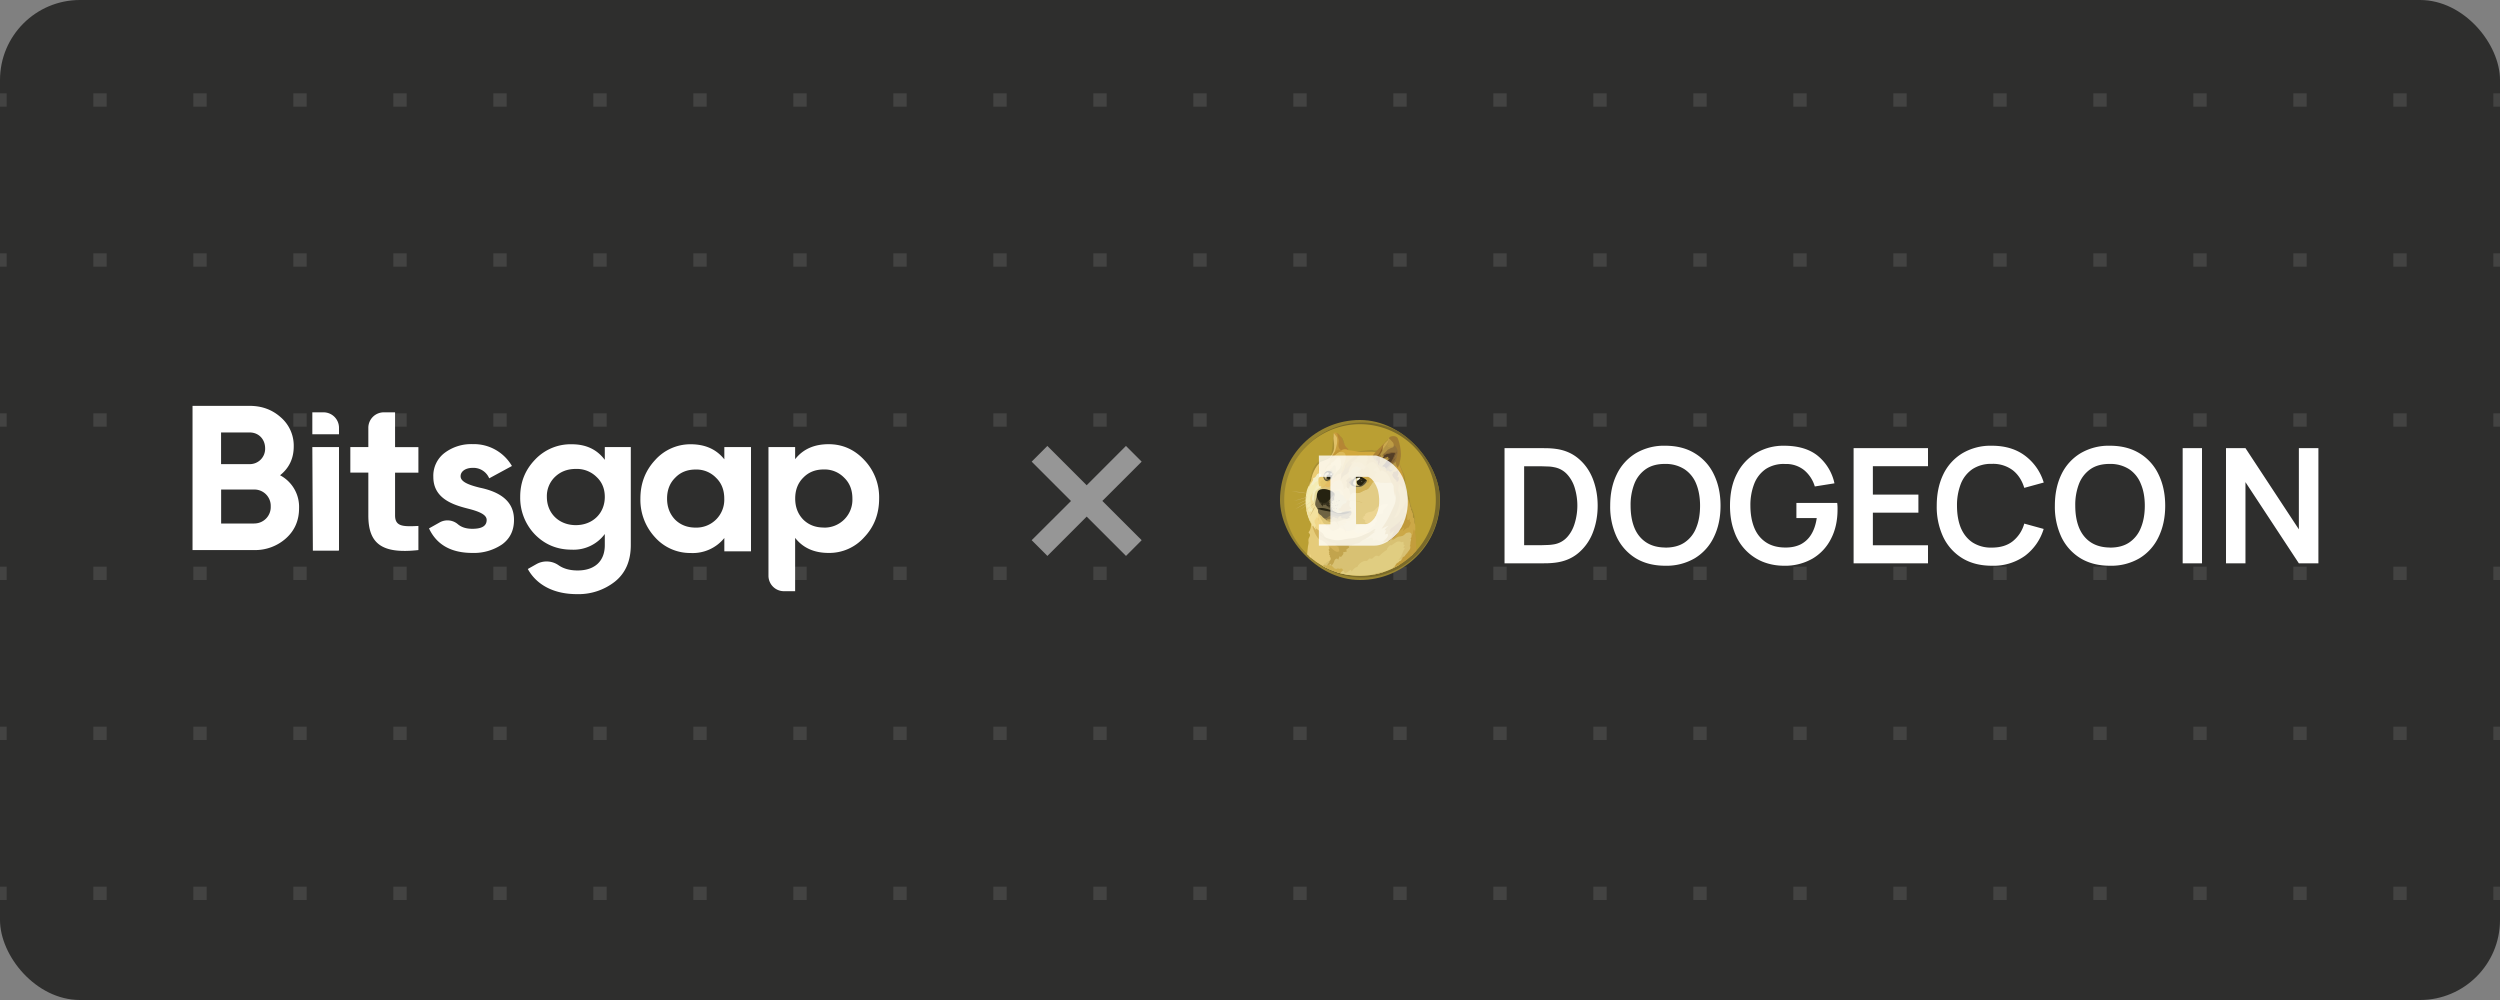 <svg fill="none" xmlns="http://www.w3.org/2000/svg" viewBox="0 0 375 150"><rect x="0" y="0" width="375" height="150" fill="#808080" stroke="none"/><g clip-path="url(#a)"><rect width="375" height="150" rx="12" fill="#2E2E2D"/><path fill-rule="evenodd" clip-rule="evenodd" d="M-329 14h-2v2h2v-2Zm15 0h-2v2h2v-2Zm13 0h2v2h-2v-2Zm17 0h-2v2h2v-2Zm13 0h2v2h-2v-2Zm17 0h-2v2h2v-2Zm13 0h2v2h-2v-2Zm17 0h-2v2h2v-2Zm13 0h2v2h-2v-2Zm17 0h-2v2h2v-2Zm13 0h2v2h-2v-2Zm17 0h-2v2h2v-2Zm13 0h2v2h-2v-2Zm17 0h-2v2h2v-2Zm13 0h2v2h-2v-2Zm17 0h-2v2h2v-2Zm13 0h2v2h-2v-2Zm17 0h-2v2h2v-2Zm13 0h2v2h-2v-2Zm17 0h-2v2h2v-2Zm13 0h2v2h-2v-2Zm17 0h-2v2h2v-2Zm13 0h2v2h-2v-2Zm17 0h-2v2h2v-2Zm13 0h2v2h-2v-2Zm17 0h-2v2h2v-2Zm13 0h2v2h-2v-2Zm17 0h-2v2h2v-2Zm13 0h2v2h-2v-2Zm17 0h-2v2h2v-2Zm13 0h2v2h-2v-2Zm17 0h-2v2h2v-2Zm13 0h2v2h-2v-2Zm17 0h-2v2h2v-2Zm13 0h2v2h-2v-2Zm17 0h-2v2h2v-2Zm13 0h2v2h-2v-2Zm17 0h-2v2h2v-2Zm13 0h2v2h-2v-2Zm17 0h-2v2h2v-2Zm13 0h2v2h-2v-2Zm17 0h-2v2h2v-2Zm13 0h2v2h-2v-2Zm17 0h-2v2h2v-2Zm13 0h2v2h-2v-2Zm17 0h-2v2h2v-2Zm13 0h2v2h-2v-2Zm17 0h-2v2h2v-2Zm13 0h2v2h-2v-2Zm17 0h-2v2h2v-2Zm13 0h2v2h-2v-2Zm17 0h-2v2h2v-2Zm13 0h2v2h-2v-2Zm17 0h-2v2h2v-2Zm13 0h2v2h-2v-2Zm17 0h-2v2h2v-2Zm13 0h2v2h-2v-2Zm17 0h-2v2h2v-2Zm13 0h2v2h-2v-2Zm17 0h-2v2h2v-2Zm13 0h2v2h-2v-2Zm17 0h-2v2h2v-2Zm13 0h2v2h-2v-2Zm17 0h-2v2h2v-2Zm13 0h2v2h-2v-2Zm17 0h-2v2h2v-2Zm13 0h2v2h-2v-2Zm17 0h-2v2h2v-2Zm13 0h2v2h-2v-2Zm17 0h-2v2h2v-2ZM-329 38h-2v2h2v-2Zm15 0h-2v2h2v-2Zm13 0h2v2h-2v-2Zm17 0h-2v2h2v-2Zm13 0h2v2h-2v-2Zm17 0h-2v2h2v-2Zm13 0h2v2h-2v-2Zm17 0h-2v2h2v-2Zm13 0h2v2h-2v-2Zm17 0h-2v2h2v-2Zm13 0h2v2h-2v-2Zm17 0h-2v2h2v-2Zm13 0h2v2h-2v-2Zm17 0h-2v2h2v-2Zm13 0h2v2h-2v-2Zm17 0h-2v2h2v-2Zm13 0h2v2h-2v-2Zm17 0h-2v2h2v-2Zm13 0h2v2h-2v-2Zm17 0h-2v2h2v-2Zm13 0h2v2h-2v-2Zm17 0h-2v2h2v-2Zm13 0h2v2h-2v-2Zm17 0h-2v2h2v-2Zm13 0h2v2h-2v-2Zm17 0h-2v2h2v-2Zm13 0h2v2h-2v-2Zm17 0h-2v2h2v-2Zm13 0h2v2h-2v-2Zm17 0h-2v2h2v-2Zm13 0h2v2h-2v-2Zm17 0h-2v2h2v-2Zm13 0h2v2h-2v-2Zm17 0h-2v2h2v-2Zm13 0h2v2h-2v-2Zm17 0h-2v2h2v-2Zm13 0h2v2h-2v-2Zm17 0h-2v2h2v-2Zm13 0h2v2h-2v-2Zm17 0h-2v2h2v-2Zm13 0h2v2h-2v-2Zm17 0h-2v2h2v-2Zm13 0h2v2h-2v-2Zm17 0h-2v2h2v-2Zm13 0h2v2h-2v-2Zm17 0h-2v2h2v-2Zm13 0h2v2h-2v-2Zm17 0h-2v2h2v-2Zm13 0h2v2h-2v-2Zm17 0h-2v2h2v-2Zm13 0h2v2h-2v-2Zm17 0h-2v2h2v-2Zm13 0h2v2h-2v-2Zm17 0h-2v2h2v-2Zm13 0h2v2h-2v-2Zm17 0h-2v2h2v-2Zm13 0h2v2h-2v-2Zm17 0h-2v2h2v-2Zm13 0h2v2h-2v-2Zm17 0h-2v2h2v-2Zm13 0h2v2h-2v-2Zm17 0h-2v2h2v-2Zm13 0h2v2h-2v-2Zm17 0h-2v2h2v-2Zm13 0h2v2h-2v-2Zm17 0h-2v2h2v-2Zm13 0h2v2h-2v-2Zm17 0h-2v2h2v-2Zm13 0h2v2h-2v-2Zm17 0h-2v2h2v-2ZM-331 62h2v2h-2v-2Zm15 0h2v2h-2v-2Zm17 0h-2v2h2v-2Zm13 0h2v2h-2v-2Zm17 0h-2v2h2v-2Zm13 0h2v2h-2v-2Zm17 0h-2v2h2v-2Zm13 0h2v2h-2v-2Zm17 0h-2v2h2v-2Zm13 0h2v2h-2v-2Zm17 0h-2v2h2v-2Zm13 0h2v2h-2v-2Zm17 0h-2v2h2v-2Zm13 0h2v2h-2v-2Zm17 0h-2v2h2v-2Zm13 0h2v2h-2v-2Zm17 0h-2v2h2v-2Zm13 0h2v2h-2v-2Zm17 0h-2v2h2v-2Zm13 0h2v2h-2v-2Zm17 0h-2v2h2v-2Zm13 0h2v2h-2v-2Zm17 0h-2v2h2v-2Zm13 0h2v2h-2v-2Zm17 0h-2v2h2v-2Zm13 0h2v2h-2v-2Zm17 0h-2v2h2v-2Zm13 0h2v2h-2v-2Zm17 0h-2v2h2v-2Zm13 0h2v2h-2v-2Zm17 0h-2v2h2v-2Zm13 0h2v2h-2v-2Zm17 0h-2v2h2v-2Zm13 0h2v2h-2v-2Zm17 0h-2v2h2v-2Zm13 0h2v2h-2v-2Zm17 0h-2v2h2v-2Zm13 0h2v2h-2v-2Zm17 0h-2v2h2v-2Zm13 0h2v2h-2v-2Zm17 0h-2v2h2v-2Zm13 0h2v2h-2v-2Zm17 0h-2v2h2v-2Zm13 0h2v2h-2v-2Zm17 0h-2v2h2v-2Zm13 0h2v2h-2v-2Zm17 0h-2v2h2v-2Zm13 0h2v2h-2v-2Zm17 0h-2v2h2v-2Zm13 0h2v2h-2v-2Zm17 0h-2v2h2v-2Zm13 0h2v2h-2v-2Zm17 0h-2v2h2v-2Zm13 0h2v2h-2v-2Zm17 0h-2v2h2v-2Zm13 0h2v2h-2v-2Zm17 0h-2v2h2v-2Zm13 0h2v2h-2v-2Zm17 0h-2v2h2v-2Zm13 0h2v2h-2v-2Zm17 0h-2v2h2v-2Zm13 0h2v2h-2v-2Zm17 0h-2v2h2v-2Zm13 0h2v2h-2v-2Zm17 0h-2v2h2v-2Zm13 0h2v2h-2v-2Zm17 0h-2v2h2v-2Zm13 0h2v2h-2v-2Zm17 0h-2v2h2v-2Zm13 0h2v2h-2v-2ZM-329 85h-2v2h2v-2Zm15 0h-2v2h2v-2Zm13 0h2v2h-2v-2Zm17 0h-2v2h2v-2Zm13 0h2v2h-2v-2Zm17 0h-2v2h2v-2Zm13 0h2v2h-2v-2Zm17 0h-2v2h2v-2Zm13 0h2v2h-2v-2Zm17 0h-2v2h2v-2Zm13 0h2v2h-2v-2Zm17 0h-2v2h2v-2Zm13 0h2v2h-2v-2Zm17 0h-2v2h2v-2Zm13 0h2v2h-2v-2Zm17 0h-2v2h2v-2Zm13 0h2v2h-2v-2Zm17 0h-2v2h2v-2Zm13 0h2v2h-2v-2Zm17 0h-2v2h2v-2Zm13 0h2v2h-2v-2Zm17 0h-2v2h2v-2Zm13 0h2v2h-2v-2Zm17 0h-2v2h2v-2Zm13 0h2v2h-2v-2Zm17 0h-2v2h2v-2Zm13 0h2v2h-2v-2Zm17 0h-2v2h2v-2Zm13 0h2v2h-2v-2Zm17 0h-2v2h2v-2Zm13 0h2v2h-2v-2Zm17 0h-2v2h2v-2Zm13 0h2v2h-2v-2Zm17 0h-2v2h2v-2Zm13 0h2v2h-2v-2Zm17 0h-2v2h2v-2Zm13 0h2v2h-2v-2Zm17 0h-2v2h2v-2Zm13 0h2v2h-2v-2Zm17 0h-2v2h2v-2Zm13 0h2v2h-2v-2Zm17 0h-2v2h2v-2Zm13 0h2v2h-2v-2Zm17 0h-2v2h2v-2Zm13 0h2v2h-2v-2Zm17 0h-2v2h2v-2Zm13 0h2v2h-2v-2Zm17 0h-2v2h2v-2Zm13 0h2v2h-2v-2Zm17 0h-2v2h2v-2Zm13 0h2v2h-2v-2Zm17 0h-2v2h2v-2Zm13 0h2v2h-2v-2Zm17 0h-2v2h2v-2Zm13 0h2v2h-2v-2Zm17 0h-2v2h2v-2Zm13 0h2v2h-2v-2Zm17 0h-2v2h2v-2Zm13 0h2v2h-2v-2Zm17 0h-2v2h2v-2Zm13 0h2v2h-2v-2Zm17 0h-2v2h2v-2Zm13 0h2v2h-2v-2Zm17 0h-2v2h2v-2Zm13 0h2v2h-2v-2Zm17 0h-2v2h2v-2Zm13 0h2v2h-2v-2Zm17 0h-2v2h2v-2Zm13 0h2v2h-2v-2Zm17 0h-2v2h2v-2Zm-1037 24h2v2h-2v-2Zm15 0h2v2h-2v-2Zm17 0h-2v2h2v-2Zm13 0h2v2h-2v-2Zm17 0h-2v2h2v-2Zm13 0h2v2h-2v-2Zm17 0h-2v2h2v-2Zm13 0h2v2h-2v-2Zm17 0h-2v2h2v-2Zm13 0h2v2h-2v-2Zm17 0h-2v2h2v-2Zm13 0h2v2h-2v-2Zm17 0h-2v2h2v-2Zm13 0h2v2h-2v-2Zm17 0h-2v2h2v-2Zm13 0h2v2h-2v-2Zm17 0h-2v2h2v-2Zm13 0h2v2h-2v-2Zm17 0h-2v2h2v-2Zm13 0h2v2h-2v-2Zm17 0h-2v2h2v-2Zm13 0h2v2h-2v-2Zm17 0h-2v2h2v-2Zm13 0h2v2h-2v-2Zm17 0h-2v2h2v-2Zm13 0h2v2h-2v-2Zm17 0h-2v2h2v-2Zm13 0h2v2h-2v-2Zm17 0h-2v2h2v-2Zm13 0h2v2h-2v-2Zm17 0h-2v2h2v-2Zm13 0h2v2h-2v-2Zm17 0h-2v2h2v-2Zm13 0h2v2h-2v-2Zm17 0h-2v2h2v-2Zm13 0h2v2h-2v-2Zm17 0h-2v2h2v-2Zm13 0h2v2h-2v-2Zm17 0h-2v2h2v-2Zm13 0h2v2h-2v-2Zm17 0h-2v2h2v-2Zm13 0h2v2h-2v-2Zm17 0h-2v2h2v-2Zm13 0h2v2h-2v-2Zm17 0h-2v2h2v-2Zm13 0h2v2h-2v-2Zm17 0h-2v2h2v-2Zm13 0h2v2h-2v-2Zm17 0h-2v2h2v-2Zm13 0h2v2h-2v-2Zm17 0h-2v2h2v-2Zm13 0h2v2h-2v-2Zm17 0h-2v2h2v-2Zm13 0h2v2h-2v-2Zm17 0h-2v2h2v-2Zm13 0h2v2h-2v-2Zm17 0h-2v2h2v-2Zm13 0h2v2h-2v-2Zm17 0h-2v2h2v-2Zm13 0h2v2h-2v-2Zm17 0h-2v2h2v-2Zm13 0h2v2h-2v-2Zm17 0h-2v2h2v-2Zm13 0h2v2h-2v-2Zm17 0h-2v2h2v-2Zm13 0h2v2h-2v-2Zm17 0h-2v2h2v-2Zm13 0h2v2h-2v-2Zm17 0h-2v2h2v-2Zm13 0h2v2h-2v-2Zm-1033 24h-2v2h2v-2Zm15 0h-2v2h2v-2Zm13 0h2v2h-2v-2Zm17 0h-2v2h2v-2Zm13 0h2v2h-2v-2Zm17 0h-2v2h2v-2Zm13 0h2v2h-2v-2Zm17 0h-2v2h2v-2Zm13 0h2v2h-2v-2Zm17 0h-2v2h2v-2Zm13 0h2v2h-2v-2Zm17 0h-2v2h2v-2Zm13 0h2v2h-2v-2Zm17 0h-2v2h2v-2Zm13 0h2v2h-2v-2Zm17 0h-2v2h2v-2Zm13 0h2v2h-2v-2Zm17 0h-2v2h2v-2Zm13 0h2v2h-2v-2Zm17 0h-2v2h2v-2Zm13 0h2v2h-2v-2Zm17 0h-2v2h2v-2Zm13 0h2v2h-2v-2Zm17 0h-2v2h2v-2Zm13 0h2v2h-2v-2Zm17 0h-2v2h2v-2Zm13 0h2v2h-2v-2Zm17 0h-2v2h2v-2Zm13 0h2v2h-2v-2Zm17 0h-2v2h2v-2Zm13 0h2v2h-2v-2Zm17 0h-2v2h2v-2Zm13 0h2v2h-2v-2Zm17 0h-2v2h2v-2Zm13 0h2v2h-2v-2Zm17 0h-2v2h2v-2Zm13 0h2v2h-2v-2Zm17 0h-2v2h2v-2Zm13 0h2v2h-2v-2Zm17 0h-2v2h2v-2Zm13 0h2v2h-2v-2Zm17 0h-2v2h2v-2Zm13 0h2v2h-2v-2Zm17 0h-2v2h2v-2Zm13 0h2v2h-2v-2Zm17 0h-2v2h2v-2Zm13 0h2v2h-2v-2Zm17 0h-2v2h2v-2Zm13 0h2v2h-2v-2Zm17 0h-2v2h2v-2Zm13 0h2v2h-2v-2Zm17 0h-2v2h2v-2Zm13 0h2v2h-2v-2Zm17 0h-2v2h2v-2Zm13 0h2v2h-2v-2Zm17 0h-2v2h2v-2Zm13 0h2v2h-2v-2Zm17 0h-2v2h2v-2Zm13 0h2v2h-2v-2Zm17 0h-2v2h2v-2Zm13 0h2v2h-2v-2Zm17 0h-2v2h2v-2Zm13 0h2v2h-2v-2Zm17 0h-2v2h2v-2Zm13 0h2v2h-2v-2Zm17 0h-2v2h2v-2Zm13 0h2v2h-2v-2Zm17 0h-2v2h2v-2Zm13 0h2v2h-2v-2Zm17 0h-2v2h2v-2Z" fill="#434342"/><path fill-rule="evenodd" clip-rule="evenodd" d="M44.86 76.24c0 1.82-.65 3.33-1.95 4.5a6.94 6.94 0 0 1-4.81 1.77h-9.22V60.88h8.57c1.86 0 3.41.59 4.68 1.73a5.61 5.61 0 0 1 1.93 4.36c0 1.79-.69 3.24-2.05 4.32a5.36 5.36 0 0 1 2.85 4.95Zm-11.7-11.37v4.75h4.29a2.3 2.3 0 0 0 2.32-2.37c0-1.36-.96-2.38-2.32-2.38h-4.28Zm4.94 13.65a2.46 2.46 0 0 0 2.51-2.56 2.45 2.45 0 0 0-2.51-2.53h-4.93v5.1h4.93ZM50.8 82.6h-3.87l-.08-15.54h4V82.5l-.04.1ZM46.85 65.14v-3.29h1.67a2.32 2.32 0 0 1 2.33 2.32v.97h-4ZM71.92 73.14c2.26.47 5.2 1.55 5.18 4.85 0 1.58-.6 2.81-1.8 3.68a7.53 7.53 0 0 1-4.44 1.27c-3.2 0-5.37-1.24-6.51-3.68l1.64-.92a2.4 2.4 0 0 1 2.71.31c.54.45 1.25.67 2.16.67 1.43 0 2.14-.43 2.14-1.33 0-.83-1.24-1.3-2.82-1.7-2.3-.58-5.18-1.54-5.18-4.75a4.3 4.3 0 0 1 1.67-3.59 6.62 6.62 0 0 1 4.22-1.33 6.6 6.6 0 0 1 5.9 3.28l-3.41 1.85a2.56 2.56 0 0 0-2.49-1.57c-1.02 0-1.8.5-1.8 1.26 0 .84 1.24 1.3 2.83 1.7ZM90.72 67.06h3.9v14.7c0 2.39-.8 4.21-2.38 5.48a8.82 8.82 0 0 1-5.71 1.88c-3.35 0-5.99-1.3-7.36-3.77l1.29-.73a3.12 3.12 0 0 1 3.33.17c.75.52 1.7.78 2.86.78 2.52 0 4.07-1.36 4.07-3.8V80.1a5.82 5.82 0 0 1-4.97 2.35c-2.2 0-4.03-.77-5.52-2.29a7.92 7.92 0 0 1-2.2-5.62c0-2.2.74-4.05 2.23-5.6a7.33 7.33 0 0 1 5.5-2.3c2.13 0 3.78.76 4.96 2.34v-1.92Zm-1.24 4.48a4.2 4.2 0 0 0-3.1-1.2c-1.28 0-2.3.4-3.14 1.2a4 4 0 0 0-1.21 3c0 2.47 1.83 4.23 4.34 4.23 2.52 0 4.35-1.76 4.35-4.23 0-1.2-.4-2.22-1.24-3ZM108.65 67.06h4V82.7h-4V80.7a6.09 6.09 0 0 1-5.06 2.25 7.06 7.06 0 0 1-5.33-2.35 8.26 8.26 0 0 1-2.2-5.8c0-2.29.74-4.2 2.2-5.78a7.09 7.09 0 0 1 5.33-2.38c2.17 0 3.85.74 5.06 2.26v-1.83Zm-4.31 12.08a4.18 4.18 0 0 0 4.3-4.35c0-1.27-.4-2.32-1.23-3.12a4.08 4.08 0 0 0-3.07-1.24c-1.24 0-2.27.4-3.07 1.24-.81.8-1.21 1.85-1.21 3.12 0 1.26.4 2.31 1.2 3.15.81.8 1.84 1.2 3.08 1.2ZM129.64 69a8.08 8.08 0 0 1 2.23 5.78c0 2.29-.74 4.23-2.23 5.8a7.01 7.01 0 0 1-5.34 2.36c-2.17 0-3.85-.75-5.03-2.26v8h-1.68a2.32 2.32 0 0 1-2.32-2.31V67.06h4v1.82c1.18-1.51 2.86-2.25 5.03-2.25 2.08 0 3.88.8 5.34 2.37Zm-6.08 10.14a4.18 4.18 0 0 0 4.3-4.36c0-1.27-.4-2.32-1.23-3.12a4.08 4.08 0 0 0-3.07-1.24c-1.25 0-2.27.4-3.08 1.24-.8.8-1.2 1.85-1.2 3.12s.4 2.32 1.2 3.15c.81.8 1.83 1.2 3.08 1.2ZM59.26 61.85h-1.68a2.32 2.32 0 0 0-2.33 2.31v2.9h-2.7v3.83h2.7v6.42c0 4.24 2.02 5.81 7.51 5.2v-3.62c-2.3.12-3.5.1-3.5-1.58V70.9h3.5v-3.83h-3.5v-5.21Z" fill="#fff"/><path d="m171.25 69.25-2.36-2.36-5.89 5.9-5.9-5.9-2.35 2.36 5.9 5.9-5.9 5.88 2.36 2.36 5.89-5.9 5.9 5.9 2.35-2.36-5.9-5.89 5.9-5.89Z" fill="#969696"/><g clip-path="url(#b)"><path d="M204 87a12 12 0 1 0 0-24 12 12 0 0 0 0 24Z" fill="#988430"/><path d="M204 86.62a11.62 11.62 0 1 0 0-23.23 11.62 11.62 0 0 0 0 23.23Z" fill="#7A6A2A"/><path d="M204 86.37a11.37 11.37 0 1 0 0-22.74 11.37 11.37 0 0 0 0 22.74Z" fill="#BA9F33"/><path fill-rule="evenodd" clip-rule="evenodd" d="m197.25 73.72-.2-.19-.21-.18-.2-.2-.1-.1c-.04-.02-.08-.05-.1-.08l-.81-.77.81.76.1.1.1.09.2.18a6.38 6.38 0 0 1 .4.39Zm-3.56-.04a53.5 53.5 0 0 0 3.27.44l-3.27-.44Zm0 0 .82.08.4.04.21.03c.07 0 .14.02.2.03l.82.13.41.06.4.08a9.64 9.64 0 0 1-.4-.06l-.4-.05-.82-.12-.2-.04-.21-.02-.4-.05-.83-.11Zm3.17.7-1.39.36-1.4.42 2.8-.78Z" fill="#CFB66C"/><path fill-rule="evenodd" clip-rule="evenodd" d="m196.86 74.38-.7.2-.69.18-.69.2-.34.1-.35.1c.11-.05.23-.09.34-.12l.35-.11.69-.21.7-.18.7-.16Zm-2.64 1.42 1.75-.8c.15-.08.6-.24.6-.24l-2.35 1.04Z" fill="#CFB66C"/><path fill-rule="evenodd" clip-rule="evenodd" d="m194.22 75.8.3-.13.28-.14.58-.28c.2-.09.38-.19.58-.27.1-.05.2-.08.3-.11l.15-.05.16-.05c-.2.1-.4.17-.59.26-.2.1-.39.18-.59.26l-.58.26-.59.25Zm.13.53 1.6-.92.92-.47-2.52 1.4Z" fill="#CFB66C"/><path fill-rule="evenodd" clip-rule="evenodd" d="m194.35 76.33.62-.37.3-.2.31-.17.32-.19.16-.08.16-.08c.22-.1.43-.21.66-.3-.2.13-.42.24-.63.35l-.32.17-.31.18-.31.18-.32.17-.64.34Zm2.51-1.23-.98.75-.95.7 1.93-1.45Z" fill="#CFB66C"/><path fill-rule="evenodd" clip-rule="evenodd" d="m201.13 79.7-.38-.72.22-.9 1.58-.61-.67-1.38.33-1.4.62-1.24 1.93-.3 1.42-1.35 3.05.23.6 3.27-1.15 4.11-.66 2.13-2.67.1-1.24-.86-1.45-.6-1.53-.48Z" fill="#E2CC85"/><path fill-rule="evenodd" clip-rule="evenodd" d="M205.81 79.68s-.37.16-1 .13c-.18-.25-1.46-.36-1.46-.36s-.16-.05-.44.06c-.28.12-.55.1-.8.17-.25.06-.5-.27-.69-.33-.2-.08-.45-.25-.45-.25l-.53-.05-1.08-.46-1.72-1.7-.46.72-.15.9.52 1.08 1.4 1.27 2.72.69 1.61-.48 2.02-.85.51-.54Z" fill="#F1D789"/><path fill-rule="evenodd" clip-rule="evenodd" d="m196.14 73.64.34-1.05.42-.68 1.32-.1-.4 1.15-1.1 1.98.46 1.76-.82.4-.25-.38-.2-.88-.02-.99.25-1.21Z" fill="#F4ECB4"/><path fill-rule="evenodd" clip-rule="evenodd" d="m197.63 79.6-.26-.35s-.07-.17-.03-.32c.04-.15.03-.16.01-.21-.01-.06-.18-.25-.17-.42.01-.17-.01-.23.11-.36.13-.13.1-.36.1-.36l.16.1.04-.05s.06.05.06.13c.02-.1-.04-.6.09-.7.13-.12.35.51.35.51l-.13-.91-.37-.94-.63-.85-.04-.94v-.08s-.3.45-.38.8c-.05.25.09.54.06.9-.03.35-.06.32.03.46.08.14.3.42.21.63-.07.17-.32.05-.32.05s-.05.14-.11.2a.43.43 0 0 0-.1-.2v.08l-.1-.3-.17-.68-.08.36.03.43.16.59.15.38.15.47.13.32.1.24.1.54.44.47.23.1.18-.09Z" fill="#F3E19D"/><path fill-rule="evenodd" clip-rule="evenodd" d="M196.37 72.78s-.32.54-.4 1.08a7.12 7.12 0 0 0 .69 4.68l.01-.03a2.04 2.04 0 0 1-.16-.4c-.05-.2-.07-.45-.12-.56-.04-.11-.11-.2-.15-.34-.03-.13-.04-.34-.14-.5a.98.98 0 0 1-.11-.38c-.02-.25.01-.52-.01-.75-.05-.37-.07-.62-.04-.82.04-.2.24-.75.37-1.2.08-.28.03-.52.18-.77.15-.24.24-.46.27-.6.04-.14-.4.6-.4.6Z" fill="#F2E8B0"/><path fill-rule="evenodd" clip-rule="evenodd" d="M197.87 72.57s-.16.05-.24.13c-.08.08-.11.15-.22.29-.1.14-.1.25-.2.42-.08.17-.27.42-.29.52-.02.09-.06.51-.11.72-.04.2.05.45.05.45l.1-.03s0 .15.12.24c.11.1.13-.32.13-.32l.41-1.4.63-.42.06-.34-.44-.26Z" fill="#F5EEC0"/><path fill-rule="evenodd" clip-rule="evenodd" d="M198.17 73.2s-.3.02-.43.12l-.15.13c-.11.1-.23.19-.28.31-.07.13-.13.31-.18.67l-.03.4c-.02.17-.05.3-.04.4.02.18.21.27.23.49l.4-.2.38-1.48.8-.5-.46-.5-.24.16Z" fill="#E6DB9D"/><path fill-rule="evenodd" clip-rule="evenodd" d="M196.07 83.15v-.04c.06-.5.08-.88.12-1.12.06-.33.1-.46.1-.58-.02-.2-.04-.35-.02-.5.03-.21.23-.46.23-.63 0-.13-.07-.22-.13-.3l-.1-.15s.4-.27.39-1.38l.02.01.2.56.13.16.52.96.66.64.98.66.61.67.06 1.78-.8 1.04-.13.24c-1.04-.52-2-1.2-2.84-2.02Z" fill="#E5CB7A"/><path fill-rule="evenodd" clip-rule="evenodd" d="M198.52 84.85s.02-.22.2-.36c.03.05.05.1.04.13.03-.06.27-.43.79-.53.52-.1.65-.47.65-.47l1.1-1.01 1.27-1.17 1.55-.54.72-.18-.02.17c.14 0 .43-.08.74-.19.13-.04.24-.06.3 0 .1.09.1.29.11.4.15-.02.33-.17.47-.15.22.02.41.28.64.28.3 0 .43-.18.64-.33l.4-.26c.24-.18 2.79-.96 2.79-.96l.9.06.14.96-.08 2.5-.03.04-4.06 2.12-5.63.86c-1.26-.2-2.48-.62-3.6-1.24l-.03-.13Z" fill="#D8C173"/><path fill-rule="evenodd" clip-rule="evenodd" d="M196.41 83.47c.08-.17.16-.3.17-.36 0 .1.03.33.06.56l-.23-.2Z" fill="#F1D789"/><path fill-rule="evenodd" clip-rule="evenodd" d="m200.53 85.83.72-.2.07.02s.03.02.03.08c.1-.05.17-.04.22-.08.03.07.06.27.2.3.13.03.27-.06.41-.17.15-.12.31-.26.44-.32l.12.26c.16-.13.44-.66.85-.65.11-.27.3-.51.56-.68.37-.25.6-.27.9-.25.12-.15.26-.28.42-.38.05.02.19.1.35.03.17-.08.36-.38.61-.42.14-.02.28.01.4.08 0 0 .72-.72 1.22-.96-.02-.06-.05-.28.54-.77.03.03 0 .11.03.12 0 0 .15-.06.34-.2.22-.17.49-.35.65-.4.31-.09.64.1.64.1a.3.3 0 0 1 .09-.04l.17-.04c0 .1.06.27 0 .42l.2.08c-.04.07-.1.26-.23.34.1.05.12.1.26.16-.06.08-.16.22-.2.3l-.26.62c-.07.14-.17.4-.22.46-.04.05-.21.28-.34.39.11-.05.58-.19.78-.24l-.65.96a11.4 11.4 0 0 1-9.32 1.08Z" fill="#E0CD81"/><path fill-rule="evenodd" clip-rule="evenodd" d="M198.22 73.15s-.17 0-.2.02.17.07.23.1c.06.02.2.13.23.21.03.08 1.22.56 1.22.56l.83-.04.29-.4-.55-.48.38-1.13-.5.08-1.23.73-.61.23-.09.12Z" fill="#DFC57C"/><path fill-rule="evenodd" clip-rule="evenodd" d="m200.05 73.52.05.05c.02.01.05.02.07.01.17 0 .33.05.4.13l.42.6.73.25.05-.86-.8-.56-.92.34v.04Z" fill="#E5CC7C"/><path fill-rule="evenodd" clip-rule="evenodd" d="M199.91 73.84s.13.01.3-.05c.17-.06.45-.2.57-.14.17.07.13.3.32.5.1.12.31.12.42.25.12.13.51.07.51.07l.15.8-.6.78-.2.95h-.8l-.75-.3-.36-.87.18-.9.26-1.09Z" fill="#D2C281"/><path fill-rule="evenodd" clip-rule="evenodd" d="m201.48 73.88.06.01c-.02.02-.07.06-.05.17.02.11.08.25.03.34.04.05.07.1.09.16.03.1.04.18.26.2a.44.44 0 0 0-.09.06s.15.13.23.25c.08 0 .28-.06.28-.06l.04.03.1-.04s-.09-.04-.03-.24c.06-.19.11-.18.12-.19 0-.01.04-.2.04-.28.03-.1.05-.41.05-.41l-.06-.68-.35-.21-.28-.27-.27.5-.18.18-.01.43.02.05Z" fill="#E2C270"/><path fill-rule="evenodd" clip-rule="evenodd" d="m202.32 73.31.09.32v-.08s.06.26.07.37l.04.01c0 .02.05.24.04.36.08-.13.2-.25.32-.33.08-.05.17-.1.27-.1.15 0 .26.1.44.1.43 0 .82-.32 1.1-.42.22-.07.4-.12.53-.24.06-.05.17-.17.27-.34.13-.23.27-.43.41-.46a.87.87 0 0 1-.19.01l.12-.1c.07-.05.16-.13.28-.13.22 0 .33.04.46.04.12 0 .2-.04.2-.04s.12.1.42.1c.29 0 .49.02.64.04.15.01.67-.05.81-.04.1 0 .2.03.28.07l-.47-1.39-1.71-1.49-1.02.72-1.56 1.57-1.52.56-.32.35v.54Z" fill="#CCB360"/><path fill-rule="evenodd" clip-rule="evenodd" d="m205.72 72.52.11-.1c.07-.06.16-.13.29-.13.22 0 .33.03.45.03.13 0 .2-.03.2-.03s.13.1.42.1c.3 0 .5.02.65.04.15 0 .66-.05.81-.04.1 0 .2.02.28.06l-.22-.62-.25-.47-.71-.79-.87-.5-.3-.09-.77.47-.7 1.83-.02.38.46.22c.11-.2.24-.35.36-.37l-.2.01Z" fill="#D5B457"/><path fill-rule="evenodd" clip-rule="evenodd" d="M205.7 72.65c-.06 0-.11 0-.13-.06-.06-.16-.1-.18-.16-.18-.04 0-.1.1-.15.11-.04.01-.08-.12-.08-.12l-.05-.02s-.25.17-.42.36c-.18.19-.47.52-.6.57-.13.06-.58.08-.73.12a.95.95 0 0 0-.34.16c-.03.03.06.06.08.08.01.03-.15.02-.17.04l.07.19a.32.32 0 0 1 .13-.04c.15 0 .26.1.44.1.43 0 .82-.32 1.1-.41.22-.08.4-.13.53-.25.06-.05.17-.16.27-.34.07-.12.15-.23.22-.3Z" fill="#D2B257"/><path fill-rule="evenodd" clip-rule="evenodd" d="M199.53 82.26s-.04-.14-.4-.51c-.1-.1-.16-.2-.23-.26-.17-.16-.27-.2-.39-.29-.26-.2-.55-.2-.77-.44-.22-.24-.48-.7-.66-1.17a7.97 7.97 0 0 1-.22-.63c0-.01.04-.1.1-.1.07.02.07.14.08.17l.11.14c.1.1.22.23.29.41-.02-.16-.07-.33-.07-.33s.34.21.63.44c.3.22.42.3.5.44.09.15.29.53.38.64.1.1 1.43.53 1.43.53l.63.46.3.69-.24.38-.47.1-.76-.34-.24-.33Z" fill="#D2B159"/><path fill-rule="evenodd" clip-rule="evenodd" d="M197.83 79.9s.16.26.55.5a5.25 5.25 0 0 0 2.22.64c.68 0 1.15-.19 1.74-.25.31-.03.7-.06 1.1-.16a5.7 5.7 0 0 0 1.25-.46c.3-.14.58-.24.8-.37.32-.2.55-.4.82-.46-.03.1-.07.25-.33.42l.33-.01s-.19.11-.51.36c-.2.15-.47.41-.75.58-.17.12-.37.2-.5.26-.3.17-.42.26-.63.46h.08s-.25.04-.44.13c-.03 0-.1-.01-.22.02-.09.03-.2.1-.33.13-.18.06-.24.03-.24.03l.03.06h-.3v.01l-.03.02a.4.4 0 0 1-.12.05l-.08.01c.01.02.09.15.12.23l-.46.35a.3.3 0 0 1 .03.07l.03.13.06.07s-.06 0-.15.03c-.08.02-.17.06-.3.07l-.13.01c.02.05.1.21-.05.4-.16.19-.2.21-.25.33a.57.57 0 0 0-.08-.04c-.06-.03-.13-.06-.15-.1l-.06.17c-.05.13-.12.26-.13.36-.06-.06-.15-.17-.29-.15-.13.02-.24.2-.26.26 0-.04-.03-.06-.03-.02 0 .04-.08.49-.5.85v-.36c-.04.04-.09.1-.37.21-.27.13-.23.25-.23.25s-.02-.2.13-.4c.14-.2.24-.3.24-.31l-.02-.04-.06-.06c.02-.01.25-.12.24-.35a.61.61 0 0 0-.16-.39c-.01-.01.09-.08.07-.1 0-.02-.13-.11-.15-.16l.02-.08a.25.25 0 0 0 .02-.1.84.84 0 0 0-.08-.2h.12l-.1-.18-.05-.24h.11c0-.03-.07-.08-.04-.12a.2.2 0 0 1 .11.08c-.02-.06-.06-.18-.14-.23a.35.35 0 0 1 .28.02c.12.06.16.16.16.16l.17.13c.12.1.27.23.52.33.05.03.18.03.28 0a.43.43 0 0 0 .12-.04l.04-.02a.94.94 0 0 0-.07-.12h.07s.03-.05-.08-.15c.03-.03.06-.04.06-.08-.04 0-.1-.05-.11-.07.02-.02.05-.06.08-.07-.03-.03-.1-.12-.13-.13a.62.62 0 0 0 .09-.05s-.16-.04-.22-.07l-.17-.13c-.05-.02-.14-.03-.17-.07H200.42s0-.04.08-.04l.1-.04s-.07 0-.15-.08c-.08-.08-.15-.14-.2-.15l-.2.03c-.07 0-.1-.05-.1-.05s-.26.02-.84-.32c-.5-.3-.7-.58-.7-.58a.83.83 0 0 1-.14-.06c-.19-.1-.45-.3-.44-.56Z" fill="#C2A44D"/><path fill-rule="evenodd" clip-rule="evenodd" d="M204.97 68.25c.05.01.09.04.12.07.1.1.15.3-.06.52.08.03.12.04.19.03-.07.08-.24.27-.25.42 0 .14.07.17.07.17s-.12.15-.13.39a5.14 5.14 0 0 1 .67-.5c0 .02 0 .06.02.09 0 0 .25-.2.46-.11.1.04.05.17.05.17s.13-.05.22.05c.1.09.22.32.29.41l.18.25c.1.18.2.37.26.56 0-.1.03-.26.32-.16.29.1.61.31.89.73.27.42.34.89.48 1.07.14.17.28.46.3.58 0 .12-.05.5.23 1.56.09-.33.21-1.05.21-1.05l.07-.64.08-1.98-2.07-1.71-1.61-1.17-1.05.1.06.15Z" fill="#CAA13E"/><path fill-rule="evenodd" clip-rule="evenodd" d="M208.81 71.19s-.03-.2-.52-.52c-.48-.32-.86-.32-1.2-.6-.28-.21-.56-.7-.74-.87-.17-.16-.2-.63-.2-.63l.6-.5.88-1.28.75-.82.36.5.5.58.27 1.18.1 1.72-.8 1.24Z" fill="#B59544"/><path fill-rule="evenodd" clip-rule="evenodd" d="M209.41 73.25a2.2 2.2 0 0 0-.1-.77c-.12-.4-.4-1.1-.53-1.37-.06-.3-.02-.32.04-.35.06-.03.27-.15.38-.58.12-.42.48-.43.48-.43l.22-.17.34.85.29.75.1.59.06.49-.16 1.05-.79.7-.33-.76Z" fill="#C89D3A"/><path fill-rule="evenodd" clip-rule="evenodd" d="M198.44 84.92v-.02a.18.18 0 0 0 .04-.04l.03-.05a.36.36 0 0 1 .16-.03c.05.01.18.06.25.06.14 0 .3-.11.56-.06.39.07.48.33.7.48.16.1.31.06.34.06h.05c.01 0 .08-.08.12-.08.08 0 .09.07.13.08.12 0 .34-.06.45-.03a.21.21 0 0 1 .14.14c.03.07 0 .16-.05.21-.12.11-.24.22-.26.3a1 1 0 0 1 .09.08 11.3 11.3 0 0 1-2.75-1.1Z" fill="#CEB052"/><path fill-rule="evenodd" clip-rule="evenodd" d="M208.78 81.04s.3-.4.4-.6c.11-.21-.33-2.82-.33-2.82l.88-2.88-.02-.93s.04-.87.14-1.24c.12.21.5.47.58.61.04-.26.17-.82.15-1.41.07.1.24 1.22.24 1.22l.17.75.23.8.25.83.15.59.09.14.07.24.06.26.2.62.12.51.09.92.04.22-.01.18c0 .01.03.22.02.37-.02.16-.02.28-.14.39-.12.1-.2.76-.2.76l-.22-.14s.05-.2-.05-.37a.38.38 0 0 0-.41-.19c-.11.02-.33.06-.4.12s-.24.25-.4.34c-.19.12-.5.13-.66.16a1.8 1.8 0 0 0-.56.3c-.15.1-.31.18-.48.25Z" fill="#CCA847"/><path fill-rule="evenodd" clip-rule="evenodd" d="m208.78 85.28.03.02a11.4 11.4 0 0 0 3.64-2.7l-.04-.94c-.03-.31-.01-.63-.02-.82-.01-.19-.12-.95-.16-1.14-.06-.2-.16-.3-.17-.3-.02 0-.1.37-.1.46l-.02.37-.02-.05-.05.14v-.1c-.01-.02-.04 0-.03-.05l.01-.09s-.06.09-.1.3c-.04.22-.04.22-.06.24-.01.03-.09.1-.1.13 0 .06.08.1.08.14 0 .05-.06.27-.09.38-.02.11-.01.33-.04.44-.01.1-.03.16-.1.2l.1.02s.06.3-.11.54l-.14.2c-.13.14-.23.3-.25.41a.76.76 0 0 1 0-.1s-.21.24-.3.38c-.1.17-.26.16-.3.2-.05.04-.06.12-.04.18-.04.01-.11.03-.16.18a.37.37 0 0 1-.17.2c-.1.05-.2.07-.26.08l.09.03c-.03.05-.16.13-.31.22a.66.66 0 0 0-.26.32c-.04.08-.1.13-.19.14l.13.1c-.05 0-.12 0-.25.12-.13.1-.18.14-.24.15Z" fill="#C39D3C"/><path fill-rule="evenodd" clip-rule="evenodd" d="M206.07 86.18c.08-.05.16-.1.25-.13.3-.12.62-.14.74-.18.12-.04.22-.09.37-.12l-.01.1c-.44.14-.9.25-1.35.33Z" fill="#D2BA6B"/><path fill-rule="evenodd" clip-rule="evenodd" d="M211.66 78.22s-.06.33-.17.54c-.11.21-.23.5-.23.5 0-.06 0-.12.02-.19-.14.08-.48.28-.57.37-.1.08-.25.22-.29.29.1-.27.19-.5.2-.62-.14.1-.79.64-1.13 1l-1.06.85c-.12.07-.25.13-.37.18-.19.08-.4.14-.56.2a.89.89 0 0 1 .2-.3c.1-.1.4-.43.46-.59.04-.15.05-.25 0-.38l-.26.04c-.08.02-.17.11-.17.11s.06-.36.2-.7l-.28.04s.24-.4.65-.68c-.12.02-.25.06-.37.11-.24.1-.5.25-.7.33.11-.15.9-1.26 1.35-2.3.46-1.02.64-1.29.74-1.84.05-.27.03-.68.05-1.04.01-.36.06-.68.03-.9.12.15.57.57.59 1.51a5.8 5.8 0 0 1-.9 2.9c.1.04.4.07.71-.46.3-.53.3-.68.42-.9v.15s.45-.54.66-1.22c.05.29.17.55-.03 1.08-.17.49-.4.6-.4.6s.11-.01.28-.11c.03.07.02.15.07.18s.12.08.13.12c.05-.07.13-.17.16-.25-.02.16-.04.83.03 1.17.15-.01.3-.02.41-.3a1.2 1.2 0 0 0-.02.66.77.77 0 0 0 .15-.15Z" fill="#C0993A"/><path fill-rule="evenodd" clip-rule="evenodd" d="M206.62 67.51s-.15.06-.4.06c-.23 0-.17-.08-.51-.08-.53 0-2.4.3-2.72.3-.21 0 .72.1.72.1l2.36.03.48-.04.17-.36h-.1Z" fill="#A88F33"/><path fill-rule="evenodd" clip-rule="evenodd" d="M200.48 72.14s-.3.23-.43.4c-.13.18-.2.3-.34.44a.3.3 0 0 0 .1 0s0 .03-.03.04a.13.13 0 0 1 .11.04c-.04.02-.16.14-.06.28.06.1.2.11.2.11s-.03.1.11.09c.3-.02.63-.15.78-.12.16.04.25.06.35.25.12.18.22.21.22.21s.07-.17.05-.43c.06-.14.09-.29.1-.44l-.1-.74-.45-.56-.57.32-.04.1v.01Z" fill="#E3C571"/><path fill-rule="evenodd" clip-rule="evenodd" d="M201.02 72.03s.04.1.22.11a46.72 46.72 0 0 0 0 .16.18.18 0 0 0 .05-.04v.16l.03.09v-.02c.01-.01.05.1.14.2l.01-.05c0 .03.01.05.03.07l-.02-.01s0 .3.06.46l.02-.03-.01.15c-.02.07 0 .17 0 .17a.5.5 0 0 1 .1-.07c.07-.02.16-.1.22-.25l.08-.28.04.11c0 .05.1.03.1.03l.01-.22.12-.48.1-.3.5-.78.92-.7.8.18.67-.91-1.16-.7-1.1.12-1 1.37-.79 1.25-.14.2Z" fill="#D8B65B"/><path fill-rule="evenodd" clip-rule="evenodd" d="M206.75 70.04s-.06.01-.26.11-.33.14-.4.29c-.08.14-.09.26-.09.26l.21-.07c.08-.02.18-.02.17.02a.25.25 0 0 1-.04.06s.15 0 .15.07a.4.4 0 0 1-.06.2c-.03.03-.15.1-.16.14-.04.09.01.09 0 .16-.02.08-.09.22-.3.46-.21.25-.3.42-.3.42s-.1-.2-.16-.37l-.25.14-.47-1.67v-.1s.05-.06.06-.16c-.07-.02-.08-.04-.18-.13-.1-.1-.17-.2-.33-.28-.02-.04-.05-.1-.17-.12l-.18-.05s.06-.02.09-.07c-.08.01-.13.04-.3.03h-.26c-.08.02-.19.06-.23-.08-.04-.03-.13 0-.2.11-.09.12-.11.21-.26.25a.5.5 0 0 1-.07.2l-.2.24c-.15.17-.12.45-.35.66-.23.21.04-.59.04-.59l.37-.88 1.05-1.03 1.63-.1.16.84.8.27.5.77Z" fill="#D3AE4D"/><path fill-rule="evenodd" clip-rule="evenodd" d="m207.01 70.22-.68-.99-.48-.36s-.34-.63-.37-.65a4.52 4.52 0 0 0-.54-.06l.03.09c.05.02.09.04.12.08.1.1.15.3-.06.51.08.03.12.04.19.03-.07.09-.24.27-.25.43 0 .13.07.17.07.17s-.12.14-.13.38l.2-.18c.14-.12.34-.25.47-.33 0 .04 0 .07.02.1 0 0 .25-.2.46-.11.1.04.05.18.05.18s.13-.05.22.04c.1.09.22.33.29.42.03.04.1.12.18.25.1.17.2.36.26.55 0-.07.02-.18.16-.18l-.2-.37Z" fill="#CAA13E"/><path fill-rule="evenodd" clip-rule="evenodd" d="M196.74 73.03s-.05-.12 0-.35c.05-.24.12-.35.15-.7.02-.34.25-.77.25-.77l.62-.29.44.12.13.6-.56.3s-.02.13-.18.24c-.16.1-.38.18-.43.29a.88.88 0 0 0-.07.2s-.16-.03-.25.08c-.1.1-.1.2-.1.28Z" fill="#F4EFC8"/><path fill-rule="evenodd" clip-rule="evenodd" d="M198 72.87s-.06.04-.1.12a2.33 2.33 0 0 1-.13-.76c0-.34-.02-.42.05-.53.08-.12.38-.24.34-.44-.04-.2-.22-.28-.44-.23-.16.04-.27.37-.43.53-.12.13-.26.1-.3.18-.05.09 0 .18-.02.24 0 .02-.05.12-.14.25-.18.25-.48.61-.52.93.02-.18 0-.18.06-.39l-.03-.04.19-.63.12-.52.28-.87.5-.89.47-.53.5.03.05.75.28 1.4.6.73-.96.64-.37.03Z" fill="#EBCC73"/><path fill-rule="evenodd" clip-rule="evenodd" d="M198.3 73.14s-.09.02-.12 0c-.03-.01-.06-.03-.05-.05.01-.02.07-.05.07-.07 0-.01 0-.03-.02-.04a.06.06 0 0 0-.03-.02c-.05 0-.06.03-.06.03s-.04-.04-.08-.04h.06a.61.61 0 0 0-.16-.05c.04-.03.14-.12.2-.12s.1 0 .1-.04c-.02-.03-.07-.08-.12-.1.02-.03.03-.06-.01-.16-.05-.1-.03-.16-.02-.18l.09-.11c.02-.04.04-.08.08-.1l.15-.07c.06-.02.12-.05.16-.02.04.03.02.07.02.07s.13-.05.26.01c.12.06.4.1.4.1l.11.2-.7.6-.28.15h-.06Z" fill="#E5C66B"/><path fill-rule="evenodd" clip-rule="evenodd" d="M199.26 72.16s-.22.15-.27.2c.03 0 .08.02.06.05-.02.03-.16.13-.24.23l-.19.27a.99.99 0 0 1-.32.23c.16 0 .48-.2.6-.2 0 .06.03.12.1.13.07 0 .26.04.53-.12.26-.16.18-.28.28-.36.22-.14.3-.26.42-.34.12-.08.18-.1.18-.1s0-.05.03-.05l.03.02.02.02s.2-.15.46-.18l-.02-.02s.02 0 .03-.02c0 0 .01-.02.02 0l.04.1c.05-.02.13-.2.13-.2l.2-.56v-.51l-.16.03-1.15.49-.7.72-.08.17Z" fill="#E6BD62"/><path fill-rule="evenodd" clip-rule="evenodd" d="M202.57 69.65a.65.65 0 0 0 .18-.07c-.02.06-.02.13-.12.27-.1.15-.1.17-.19.33-.08.16-.09.39-.17.49a.35.35 0 0 1 .11-.04s-.07.07-.1.14c-.04.07-.1.22-.24.32-.15.09-.33.15-.53.36s-.4.48-.5.58c.06-.1.13-.28.15-.4.02-.12 0-.26.03-.42.03-.16.03-.27.2-.55.15-.28.42-1.25.42-1.25l.59-.18.17.42Z" fill="#B6933F"/><path fill-rule="evenodd" clip-rule="evenodd" d="M202.15 69.3s-.18.25-.22.47c-.05.23 0 .2-.04.32a.42.42 0 0 0 0 .2c.07-.1.15-.18.25-.24.17-.1.3-.17.38-.25.08-.1.15-.24.33-.36-.07 0-.17-.04-.2-.04.08-.08.3-.2.51-.35.22-.16.2-.22.55-.37-.11.02-.17-.01-.26 0 .04-.08.17-.12.3-.26.14-.13-.08-.33-.08-.33l-1.02.62-.5.58Z" fill="#C49937"/><path fill-rule="evenodd" clip-rule="evenodd" d="m199.37 68.83.03-.19.29-.47.3-.82v-1.13l-.02-.65.05-.43.04-.13.04-.06.25.13.34.47.04.91-.34 1.43-.96 1.05-.06-.1Z" fill="#DFC068"/><path fill-rule="evenodd" clip-rule="evenodd" d="M200.14 64.9s-.16 0-.2.64l-.06 1.3c-.03.31-.08.5-.1.69-.03.19-.05.44-.14.6-.04.07-.12.3-.31.46-.22.19-.54.32-.59.33-.08.02-.52.06-.7.16-.05.03-.16.07-.28.18-.23.21-.55.59-.77 1.05-.35.68-.7 2.6-.7 2.6l.09-.13s0-.17.18-.47c.17-.3.12-.65.35-1.23.1-.22.2-.5.35-.75.22-.4.49-.74.76-.93.44-.3.92-.37.92-.37l.53-.34.2-.38c.18-.28.4-.6.44-1.06.07-.68-.1-1.13-.1-1.53.02-.4.02-.7.1-.77.08-.08.03-.05.03-.05Z" fill="#A88F33"/><path fill-rule="evenodd" clip-rule="evenodd" d="M200.14 67.95s.23-.57.33-1.07l.07-.28c.05-.48.06-.68 0-.94-.05-.19-.23-.36-.33-.5s-.14-.19-.12-.22c.02-.03.1-.07.17-.07a.57.57 0 0 1 .41.2c.15.17.27.75.27.75l.12.78.32.97-1.24.38Z" fill="#C99E3D"/><path fill-rule="evenodd" clip-rule="evenodd" d="M202.3 67.36s-.04.02-.12 0c0 .03 0 .06-.02.1a.17.17 0 0 1-.06.06c-.08-.03-.84.04-.84.04s-.36-.07-.47-.54c-.08-.3.06-.74.02-1.02-.07-.42-.17-.5-.18-.63 0-.13-.02-.17-.02-.25l-.1-.02c-.02-.04 0-.07-.04-.14.02 0 .18.03.37.2.15.15.15.2.17.23.03.03.27.23.37.43.1.2.3.84.34.95.02.04.04.08.12.18.11.14.28.37.46.4Z" fill="#B58634"/><path fill-rule="evenodd" clip-rule="evenodd" d="M201.04 65.4c.12.19.23.39.32.59.11.26.18.47.33.64-.08-.22-.22-.66-.3-.82-.1-.17-.28-.35-.35-.41Z" fill="#A88F33"/><path fill-rule="evenodd" clip-rule="evenodd" d="M199.72 68.6s-.2.04-.56.23a6.19 6.19 0 0 1-1.19.48.4.4 0 0 0 .03.04s0 .1.06.15c-.03.02-.42.29-.3 1.17l.18-.07c.02 0 .03.07.05.07.03 0 .13-.04.23-.17 0 .06-.06.58.25.94.06-.07.2-.3.2-.3l.01-.07s.01-.25.1-.48c.08-.22.24-.4.24-.4l.83-1.18-.13-.42Z" fill="#E6C367"/><path fill-rule="evenodd" clip-rule="evenodd" d="M198.95 70.33a.45.45 0 0 1-.13.07.48.48 0 0 1 .08-.38c.14-.2.43-.45.51-.65.05-.14.03-.46.5-.88.46-.42.65-.56.65-.56l.75-.38.93.37-.47 1.8-.35.84-1.42-.26-1.05.03Z" fill="#DCBA5A"/><path fill-rule="evenodd" clip-rule="evenodd" d="m199.49 69.84.17-.22v-.15s.2-.06.41-.27c.21-.22.5-.63.77-.6.25.02.28.56.29.7 0 .15.04.5.1.68.05.18-.63.87-.63.87l-.47.36-.64-1.37Z" fill="#E9CE77"/><path fill-rule="evenodd" clip-rule="evenodd" d="M200.03 71.69s.15-.23.04-.28c.07-.14.18-.28.18-.28s.08-.2.35-.45c.26-.25.42-.42.47-.58.02-.11.04-.22.04-.34l.09.07c.04.01.24.18.22.52-.03.33-.16.47-.16.47l-.2.19c-.1.06-.13.13-.28.14a.2.2 0 0 1 .05-.03s-.16-.02-.24.05c-.09.08-.27.32-.36.4l-.2.12Z" fill="#CDAE50"/><path fill-rule="evenodd" clip-rule="evenodd" d="M206.5 67.91a2.33 2.33 0 0 0-.72-.14c-.41-.01-1 .01-1.6.01-.62 0-1.2-.21-1.98-.25-.13-.08-.46-.42-1.5.3.06 0 .75-.16 1 .14.23.3.16.8.13.93-.06.26-.26.65-.34.93-.09.27-.07.41-.13.6-.05.2-.18.3-.1.52.1-.07.15-.07.32-.45.17-.37.13-.64.41-.96.27-.33.73-.77.9-.88a3.37 3.37 0 0 1 3-.14c.34-.04.6-.6.6-.6Z" fill="#D2A83E"/><path fill-rule="evenodd" clip-rule="evenodd" d="M201.28 67.65a.2.2 0 0 0 0-.05.3.3 0 0 0-.06-.07s-.34-.07-.51-.05c-.3.04-.58.41-.7.6-.14.2-.3.5-.47.65v-.05l-.02.04c-.02.02-.02.03 0 .03l.02.03c.01 0 .28-.12.65-.46.38-.35.68-.53.84-.6.08-.03.16-.06.25-.07Z" fill="#C29637"/><path fill-rule="evenodd" clip-rule="evenodd" d="m207.91 66.19-.14.16c-.17.18-.4.39-.59.6-.18.2-.39.36-.62.62-.23.27-.5.56-.56.65a.64.64 0 0 0-.12.3l-.07-.06a.5.5 0 0 0 .06.09l.16.2c.05.07.09.15.1.23.03 0 .18.03.37-.28.18-.3.43-.64.43-.64l.38-.58.25-.49.3-.54.05-.26Z" fill="#AC8132"/><path fill-rule="evenodd" clip-rule="evenodd" d="M208.31 65.8s-.23.19-.33.3l-.3.42.07-.01.4-.35.15-.27.01-.1Z" fill="#A88F33"/><path fill-rule="evenodd" clip-rule="evenodd" d="M208.24 81.23s0-.16.08-.26c.1-.1.33-.23.55-.76.23-.52.25-.64.25-.64s-.4.34-.65.43l.12-.27c-.03-.03-.17-.06-.19-.08.08-.08.12-.27.28-.4.2-.15.57-.41.86-.65.29-.23.85-.78.92-.94l.05.1s-.28.37-.43.6c-.13.2-.12.32-.12.32l.27-.11s.08.29-.27.72c.15-.06.21-.02.3-.07-.14.1-.34.22-.53.56a2.4 2.4 0 0 1-.85.99c-.4.26-.64.45-.64.45Z" fill="#A67A2E"/><path fill-rule="evenodd" clip-rule="evenodd" d="M207.19 68.11s-.16.33-.19.6l-.02.18c0 .23.02.48-.03.6l-.05-.1c-.03.09-.08.34-.13.44a2.04 2.04 0 0 1-.06-.54l.01-.35c0 .08-.06.18-.08.24l-.1-.17c-.02.03-.05.1-.08.12 0-.02 0-.09-.02-.17v-.26c.01-.05.1-.26.27-.45.2-.22.41-.66.47-.79l.33-.7h.2l-.3.68s-.17.36-.26.5c-.09.13-.28.51-.37.66l.18-.2c.06-.05.23-.29.23-.29Z" fill="#8C6228"/><path fill-rule="evenodd" clip-rule="evenodd" d="M208.31 65.77c-.03.1-.08.2-.15.28-.12.14-.38.33-.5.49-.12.15-.35.55-.25 1.04.04-.1.12-.32.3-.55.2-.24.4-.5.5-.72.1-.2.12-.37.12-.37l.04-.05-.02-.11-.04-.01Z" fill="#CBA94C"/><path fill-rule="evenodd" clip-rule="evenodd" d="M212.25 78.65s-.08-.21-.1-.4c-.03-.2.03-.24-.04-.46-.04-.13-.12-.11-.14-.13a1.12 1.12 0 0 1-.03-.33c0-.11 0-.26-.02-.32-.03-.02-.05-.04-.1-.18-.04-.15-.06-.22-.09-.26-.02-.05-.09-.08-.09-.13 0-.08.08-.13.08-.15 0-.05-.06-.01-.08-.02-.02-.03.05-.17.03-.19-.01 0-.08.08-.1.05-.02-.02-.04-.25-.08-.4l-.07-.3c0-.05-.27-.8-.33-.99-.05-.15-.1-.3-.13-.47-.02-.09-.03-.27-.04-.26-.01.02 0 .12-.02.12s-.06-.34-.08-.4c-.01-.05-.1-.22-.12-.35l-.09-.7-.04-.39c0-.14 0-.28-.02-.42a3.94 3.94 0 0 0-.19-.72c-.13-.32-.47-1.16-.53-1.36 0-.06.06-.03.06-.03a82.92 82.92 0 0 0 .56 1.4c.03.02.2.34.29.87.08.52.11 1 .16 1.33.02.15.04.32.09.48.05.18.13.36.24.64.1.23.16.43.2.6.04.21.04.38.06.48.03.1.06.28.14.54.09.26.2.6.29.82.16.42.23.77.25.96.02.2.1.87.08 1.07Z" fill="#A88F33"/><path fill-rule="evenodd" clip-rule="evenodd" d="M208.32 65.75v.02s.02 0 .02.05l-.01.16-.04.16c0 .1.02.2-.11.46l-.08.17a.55.55 0 0 1-.1.17c.07-.04.31-.19.43-.17a.92.92 0 0 0-.3.27c.03 0 .1.02.24 0 .21-.03.45-.11.67-.1.23.02.14-.27.14-.27l-.27-.59-.5-.35-.09.02Z" fill="#BE9C44"/><path fill-rule="evenodd" clip-rule="evenodd" d="M209.64 70.14s-.22-.23-.32-1c-.09-.78-.07-1.92-.07-1.92l-.18-.45s-.04-.3-.13-.4l-.37-.4c-.09-.08-.19-.2-.24-.23.02-.05.16-.32.65-.32.5 0 .66.27.7.37a6.76 6.76 0 0 1 .45 2.55c0 .16-.06.53-.15.92-.08.34-.17.71-.34.88Z" fill="#A17C34"/><path fill-rule="evenodd" clip-rule="evenodd" d="M208.93 70.8c.08 0 .16-.01.22-.05.07 0 .33.03.53-.22.02.05.05.21-.04.35.05-.05.12-.07.13-.08 0 .07.07.3-.22.83.08-.08.17-.08.25-.09 0 .1.06.44-.08.62-.1.13-.25.09-.25.09v-.08c0-.06-.03-.1-.01-.14a.7.7 0 0 1-.2-.14c-.17-.16-.4-.43-.4-.64-.03-.22.17-.27.17-.27a.23.23 0 0 1-.04-.05c0-.03-.02-.09-.06-.13Z" fill="#8C6228"/><path fill-rule="evenodd" clip-rule="evenodd" d="M207.44 68.36s-.01-.02-.06.05l.02-.18a.6.6 0 0 1 .1-.14l-.06.1s.08-.13.18-.2c.07-.07.16-.1.2-.15.05-.06.04-.07.05-.08 0 0 .1-.06.24-.24l.06-.07a3 3 0 0 0 .2-.1c.1-.05.2-.12.28-.15.13-.06.26-.05.33-.15.05-.01.1-.16.09-.28.07.03.44.26.56.76.1.36-.07.9-.13 1.17-.07.26-.08.46-.18.58-.12.16-.5.38-.6.5-.08.08-.33.31-.32.48.01.13.16.2.2.22.03.02.03.05.1.04l.1-.05.05.01h.03s-.01.18-.43.23l-.1.02c.06-.02.09-.02.14-.1l-.27-.03a.5.5 0 0 1 .1-.11c.03-.03 0-.04-.04-.03l-.14.11-.17.16a.38.38 0 0 1 .07-.34c-.02 0-.07.08-.11.06l.01-.2c.03-.1.15-.25.15-.25l.61-1.09.13-.82-1.4.27Z" fill="#92723A"/><path fill-rule="evenodd" clip-rule="evenodd" d="M207.4 68.4s-.03.03.04.07l-.06.1c-.04.04-.07.06-.09.1-.03.06-.05.1-.05.14 0 .02 0 .21-.09.33l-.09.16-.1.2c-.02.06-.03.25-.03.25l.06-.07a.53.53 0 0 1-.09.14c.03-.02.1-.07.2-.17.17-.13.42-.36.72-.54-.1.04-.17.04-.23.05.05-.05.48-.57.71-.61a.09.09 0 0 0 .02-.07l-.2-.02-.4.09-.05-.3-.27.15Z" fill="#B18E3E"/><path fill-rule="evenodd" clip-rule="evenodd" d="M208.04 70.15s-.06.05-.1.18a.56.56 0 0 1-.1-.13c-.07-.12-.18-.27-.44-.18v-.19a1 1 0 0 0 .3-.26c.1-.1.18-.23.24-.38l.19-.14c.12-.08.27-.2.3-.33-.06.03-.19.08-.37.07.07-.03.18-.06.17-.2l.05-.04a.2.2 0 0 0-.07-.01c0-.01 0-.03-.04-.02-.03 0-.04 0-.04.02-.02 0-.06 0-.1.02l-.16.12.04-.06s-.1 0-.16.04c-.13.04-.27.12-.42.2l.03-.05.03-.01v-.05c.04-.1.1-.19.15-.27.07-.09.09-.22.09-.22l.3-.15.83-.2.54.04-.07.38-.32.65-.27.6-.32.36-.28.21Z" fill="#543E26"/><path fill-rule="evenodd" clip-rule="evenodd" d="M209.39 68.53s-.33.4-.42.47c.06-.13.42-.87.55-1.07-.03-.03-.07-.03.02-.39-.07.18-.1.28-.16.33-.07.05-.08.03-.12.03v-.05s-.26-.03-.45-.03-.56.1-.76.18c-.17.07-.26.07-.32.11l-.12.12c-.02.01-.13.05-.16.08-.02.04-.06.08-.06.1a3.05 3.05 0 0 0 .18-.08c.11-.07.25-.14.34-.18.28-.11.37-.1.5-.12.13-.02.31-.07.44-.07h.4c-.01.03-.03.05-.02.13l-.04.1-.23.56c-.09.19-.19.34-.23.43-.05.1-.16.35-.26.48-.1.14-.16.22-.2.25-.03.03-.26.2-.24.26.04-.01.3-.11.5-.33.2-.22.24-.36.4-.48.15-.12.27-.32.34-.49.06-.15.04-.2.12-.34Z" fill="#806031"/><path fill-rule="evenodd" clip-rule="evenodd" d="M202.36 71.54s-.04.18-.14.27c-.1.08-.26.16-.28.3-.03.14.16.22.16.22s-.1.17-.1.3l.01.29a.12.12 0 0 0-.04.04s.01.12.1.2c.1.07.18.12.23.1l.02.05.12-.34c.05-.16.1-.14.11-.36.02-.22.23-.6.23-.6l.15-.32-.24-.18-.33.03Z" fill="#B6903C"/><path fill-rule="evenodd" clip-rule="evenodd" d="m202.8 71.86-.14.16c-.06.09-.1.16-.2.2-.1.03-.15.03-.14.12 0 .1.09.13.14.18.05.05.1.13.07.22.03-.02.08-.03.13-.14l.39-.74h-.25Z" fill="#685026"/><path fill-rule="evenodd" clip-rule="evenodd" d="M204.13 70.39s.03-.08 0-.14c-.03-.06-.2-.08-.29-.14-.09-.07-.2-.12-.3-.09.02-.03.08-.1.03-.12-.04-.01-.2.06-.24.1l-.16.09c-.02.02-.05.07-.07.05-.02-.02-.03-.05-.07-.03a.78.78 0 0 0-.22.22c-.03.08-.1.25-.3.44-.19.2-.27.32-.22.39.06.07.09.02.1.08l-.01.18c-.02.1-.06.2-.01.22.13.04.26-.04.3-.01.05.05-.04.24.1.27.14.04.27-.03.27-.03l.51-.27.5-.26.24-.5-.13-.41-.03-.04Z" fill="#D4B968"/><path fill-rule="evenodd" clip-rule="evenodd" d="M203.65 71.57s-.08-.13.02-.25c.1-.11.26-.16.32-.23a.1.1 0 0 0-.05-.03c.04-.07.1-.12.17-.16a.16.16 0 0 0-.1-.05c-.1 0-.16.06-.25.06-.08 0-.1-.05-.1-.05s.15-.01.14-.07c-.02-.07-.04-.07-.04-.07s.28-.12.32-.18c.05-.06.05-.13.06-.16.03 0 .22-.1.3-.06.08.04.02.16.02.16s.24-.18.36-.35c.1 0 .15-.07.23-.07.1 0 .24.13.27.4.02.16.05.26.02.54-.01.16 0 .5.04.67.03.13.11.12.11.12a.22.22 0 0 1-.07.1c-.05.05-.06.18-.05.23l.03.1s-.06.07-.08.12c-.01.05-.08.08-.12.08h-.09c-.06 0-.08.02-.12 0-.04-.01-.07-.03-.05-.15.01-.13-.48-.41-.48-.41l-.8-.3Z" fill="#CCA849"/><path fill-rule="evenodd" clip-rule="evenodd" d="M202.73 72.8s.18.23.9.23c.35 0 .47-.03.54-.05.08-.02.37-.14.66-.48.26-.31.2-.44.2-.44l-.15-.02-.5.06-1.47.63-.18.07Z" fill="#585136"/><path fill-rule="evenodd" clip-rule="evenodd" d="M203.27 72.85s-.63.14-.63-.25c0-.4.39-.8.49-.87.1-.07.34-.16.34-.16h.58l.1.3-.04.63-.84.35Z" fill="#252211"/><path fill-rule="evenodd" clip-rule="evenodd" d="M203.85 71.7s-.12-.12-.4.03c-.27.15-.49.46-.5.75-.02.25.2.43.55.44.25.01.4-.02.48-.04l-.12-.15V71.7Z" fill="#C3B378"/><path fill-rule="evenodd" clip-rule="evenodd" d="M203.73 71.76s-.03-.03-.11.02c-.08.04-.18.14-.26.21-.05.04-.09.06-.12.1-.12.14-.22.37-.16.5.06.1.25.24.74.15l-.09-.98Z" fill="#E6D89C"/><path fill-rule="evenodd" clip-rule="evenodd" d="M203.57 72s-.07.12-.07.3c0 .2.1.52.51.54.32.02.53-.45.75-.63.18-.14.28-.15.28-.15s-.18-.19-.65-.44c-.46-.25-.99-.28-1.27.1.13 0 .57-.12.57-.12l.2.07-.32.33Z" fill="#252211"/><path fill-rule="evenodd" clip-rule="evenodd" d="M204.18 72.25c-.01-.03-.02-.07.04-.08.05 0 .08 0 .1.04.02.04.03.08 0 .1-.02.01-.1 0-.14-.06Zm-.09-.27s-.02.01 0-.02c0-.03.02-.09.08-.07.07 0 .05.08.04.1 0 .02-.06.05-.1.03h-.01l-.01-.01v-.03Z" fill="#6F674D"/><path fill-rule="evenodd" clip-rule="evenodd" d="M198.84 72.1s.15.12.33.11c.17 0 .4-.18.5-.3l.18-.2.1-.1c.04-.04.07-.11.09-.14-.04.04-.1.1-.17.13l-.25.13-.6.31-.19.06Z" fill="#AC924C"/><path fill-rule="evenodd" clip-rule="evenodd" d="M199.07 70.67s.09-.06.25-.1c.16-.04.48-.07.48-.07l.26.12.1.4-.18.41-.25.15-.27-.44-.39-.47Z" fill="#9F8E57"/><path fill-rule="evenodd" clip-rule="evenodd" d="m198.72 71.02-.09.07s.03-.04.05-.17c.01-.13.12-.45.26-.63l.15-.18a.1.1 0 0 0-.08.02c.02-.04.14-.2.27-.27.12-.08.17-.1.3-.04.13.06.16.1.26.1.1-.01.17-.11.17-.11s.03.06-.05.2c-.07.15-.35.44-.35.44l-.6.4-.29.17Z" fill="#EAC970"/><path fill-rule="evenodd" clip-rule="evenodd" d="M199.16 70.62s.43.06.56-.06c0 0 .02 0 .02.02l-.01.02h.09a.3.3 0 0 0 .05 0 .07.07 0 0 1-.03.05c.02 0 .03 0 .03.02l-.01.07h-.06c0 .03 0 .07.03.1.03.07.12.15.23.13 0 0 .06.14-.19.45l-.11.15a.52.52 0 0 0-.04.12s.41-.16.53-.53c.12-.36.15-.72.12-1.06 0-.1-.02-.16-.04-.2-.06-.13-.22-.11-.29-.04-.1.1-.25.33-.47.5-.23.16-.24.19-.4.26Z" fill="#D7BC6B"/><path fill-rule="evenodd" clip-rule="evenodd" d="M198.65 71.14s-.08.05-.13.23c-.04.19.04.42.09.49.05.07.15.27.37.28.06 0 .11-.02.16-.04.08-.03.15-.08.22-.13.1-.07.17-.14.16-.14l-.58-.48-.22-.23-.07.02Z" fill="#585136"/><path fill-rule="evenodd" clip-rule="evenodd" d="M199.18 71.91s.11 0 .18-.05c.07-.04-.4-.5-.4-.5l.04.5.18.05Z" fill="#453A25"/><path fill-rule="evenodd" clip-rule="evenodd" d="M198.69 71.1s-.06.12-.06.15c-.01.1.02.4.04.49.02.1.15.25.31.25.1 0 .24-.06.24-.08 0-.02-.14-.04-.18-.1a.65.65 0 0 1-.04-.24c0-.06 0-.13.02-.15.05-.06.06-.23.06-.23l.19-.34h-.25l-.29.18-.04.08Z" fill="#84754B"/><path fill-rule="evenodd" clip-rule="evenodd" d="M198.61 71.21s.2-.25.37-.3c.17-.07.25-.03.25-.03l-.1.26-.15.16.01.08s-.02.21.12.36c.15.15.25.15.32.15.06 0 .24-.06.33-.27.08-.2.15-.46-.01-.72a.59.59 0 0 0-.5-.27c-.05 0-.48.02-.64.58Z" fill="#252211"/><path fill-rule="evenodd" clip-rule="evenodd" d="M203.54 72.08c-.07-.04 0-.24.07-.3a.5.5 0 0 1 .32-.14c.06 0 .12.03.1.07 0 .07-.1.17-.2.24-.12.1-.2.16-.29.13Z" fill="#F7F7E7"/><path fill-rule="evenodd" clip-rule="evenodd" d="M199.66 70.98c.05 0 .12.03.13.1.02.05-.03.18-.13.18-.08 0-.12-.1-.12-.13s0-.05.02-.07c0 0 0-.07.1-.08Z" fill="#F8F6DE"/><path fill-rule="evenodd" clip-rule="evenodd" d="M198.9 71.02s-.13.06-.2.2a.5.5 0 0 0-.03.3c0 .05.06.17.09.21.03.05.08.07.11.07s.1-.1.1-.14c0-.06 0-.28.07-.4.06-.12-.14-.24-.14-.24Z" fill="#D4C38B"/><path fill-rule="evenodd" clip-rule="evenodd" d="M198.92 71.01c-.02.02-.06.03-.05.06 0 .02.1.04.12.1a.2.2 0 0 1 .02.14.22.22 0 0 0 .07-.04c.04-.05.1-.12.14-.12l.09.02c.04 0 .08-.02.09-.06 0-.06-.08-.11-.14-.1.01-.04.03-.1-.02-.14-.04-.04-.17.03-.2.05l-.12.1Z" fill="#E2D59D"/><path fill-rule="evenodd" clip-rule="evenodd" d="m202 75.1.3-.1.08.06s.06.13.15.14c-.03.07-.1.12-.1.16 0 .05.04.08.04.08s-.26.43.25.86l-.36.15c.06.02.18.04.24.09.05.05.05.06.1.09s.08.07.07.08c-.04-.01-.15-.07-.17-.02-.02.06-.48.03-.48.03l-.77.15s.03-.07-.06-.15c-.09-.08-.2 0-.33-.09-.16-.12-.17-.26-.22-.32.05-.03.16-.08.41-.11 0-.02-.04-.08-.02-.13.02-.07.12-.12.09-.2.04 0 .06 0 .17-.14.1-.13.16-.16.24-.17.08-.01.12 0 .27-.14.1-.1.06-.17.06-.17s.07-.03.05-.16Z" fill="#CBAC5A"/><path fill-rule="evenodd" clip-rule="evenodd" d="M201.16 75.13c0-.01.02-.02.12-.01l.95-.08a5.94 5.94 0 0 1 2.12.33c0 .02-.04.03-.06.03l-.68-.2c-.16-.03-.7-.11-1-.1-.28 0-.4-.01-.63.01a5 5 0 0 1-.74.06c-.11-.02-.09-.02-.08-.04Z" fill="#D6BC6F"/><path fill-rule="evenodd" clip-rule="evenodd" d="M202.72 76.66s.4.21.54.48c.1.2-.06.29-.06.29s.23 0 .2.12c-.02.08-.39.3-.64.4-.25.11-.25.1-.37.13-.12.02-.45-.04-.52.05-.07.1-.04.2-.02.22l.18.03s-.03.09-.36.1c-.33.01-.4.03-.43.07-.02.03.06.01.22.04l.35.03s-.06.06-.24.1c-.2.06-.52.11-.61.17.04.03.12.08.15.08a.98.98 0 0 0-.22.08l.07.04s-.16.2-.26.25c-.1.05-.64.3-.83.25-.47-.12-.53-.64-.64-.67-.17-.06-.25.05-.4-.03.06-.05.1-.08.17-.1l-.48-.3a3 3 0 0 0-.14-.27c-.08-.13-.2-.31-.28-.47-.19-.34-.2-.5-.36-.7.03-.04.13-.03.13-.03l1.41.46 2.51.08.66-.94.27.04Z" fill="#DFC677"/><path fill-rule="evenodd" clip-rule="evenodd" d="m199 78.08.06.04c.04.03.12.07.16.13.03-.03.07-.08.16 0 .08.08.2.02.26.04l.07.04s.04-.04.12-.07l.19-.05.17-.04c.05.03.2.2.81-.05.59-.22.72-.25.82-.21 0-.02.02-.07.17-.06 0-.07-.13-.28-.13-.28l-.69-.23h-.37l-1.12.2-.63.36-.05.18Z" fill="#C4A859"/><path fill-rule="evenodd" clip-rule="evenodd" d="M198.63 77.68s.01.1.17.22a1 1 0 0 1 .2.18l.05-.08c.02-.04.04-.1.08-.1.08-.04.26.02.3.01.03 0 .02-.08.06-.08.08 0 .13.06.16.06s.1 0 .1-.02c.02-.02.02-.18.13-.26a.33.33 0 0 1 .31-.03c0 .03 0 .1.08.1.08.01.09 0 .16.02.06.03.14 0 .18.11.03 0 .11-.02.1-.13l.15-.16.07-.1c.07 0 .15-.02.26.08l-.06.06a.7.7 0 0 1 .08.09c.03.04.05.09.08.1.09.02.22-.01.37 0 .14 0 .26.06.31.1.03-.02.03-.02.07-.01.05 0 .09.01.04-.05.02.01.06.04.09.01s.05-.07.13-.08c.08 0 .11 0 .14-.08.05-.1-.1-.1-.1-.1l.14-.15c.1-.09.2-.2.23-.33.04-.25-.2-.29-.2-.29l-1.2.37-1.44-.07-1.24.61Z" fill="#927D49"/><path fill-rule="evenodd" clip-rule="evenodd" d="M197.56 74.26s-.03.04-.06.16l-.03.18c-.02.08-.26.9-.17 1.17.09.27.24.37.34.6l.05.12c.03.14 0 .25.04.4.02.04.05.1.1.16.12.12.3.23.39.31.11.12.28.37.48.4a.7.7 0 0 0 .4-.12c.12-.07.19-.17.3-.23l.27-.08c.17-.03.32-.04.41-.02.14.03.47.13.65.13.15 0 .29-.02.43-.05.27-.09.6-.23.83-.29.13-.04.24-.05.34-.07.18-.04.34-.1.43-.21-.06-.07-.13-.17-.52-.17-.44 0-.95.25-1.2.3-.25.03-.36.06-.64-.04s-.28-.17-.28-.17-.3-.2-.41-.71c-.12-.51 0-.89.31-1.24.08-.1.06-.18.06-.18s.2-.27.15-.53c-.06-.26-.46-.21-.46-.21l-2.2.39Z" fill="#6E6342"/><path fill-rule="evenodd" clip-rule="evenodd" d="M197.9 75.12a.2.2 0 0 0-.03.1c0 .06.02.13.18.28.13.13.1.28.1.28s.07.02.25-.07c.15-.07.2.05.2.05a.4.4 0 0 1 .13-.04.3.3 0 0 0 .12-.04s.17.17.32.26c.13.07.2.12.27.07.07-.04.07-.13.06-.17a.5.5 0 0 0-.06-.1c-.04-.06-.1-.14-.11-.2-.01-.13.1-.29.08-.33-.03-.03-.11-.04-.33.03-.22.08-1.19-.12-1.19-.12Z" fill="#39331F"/><path fill-rule="evenodd" clip-rule="evenodd" d="M198.4 75.99s-.1-.1-.07-.62c.05 0 .1 0 .14.02 0 0 .06.4-.07.6Z" fill="#292311"/><path fill-rule="evenodd" clip-rule="evenodd" d="M197.62 73.87a.32.32 0 0 0 .04-.04c-.04.07-.22.36-.07.81.14.45.5.79.95.8.44.02.67-.2.94-.52.1-.13.23-.3.33-.4.16-.18.29-.23.29-.4 0-.34-.35-.5-.87-.65a1.96 1.96 0 0 0-1.22-.03c-.23.12-.33.24-.4.43Z" fill="#252211"/><path fill-rule="evenodd" clip-rule="evenodd" d="m199.27 76.14.04-.02s0-.15.07-.15c.06.01.09.1.08.12 0 .03-.02.08-.08.08-.08 0-.11-.03-.11-.03Z" fill="#3F3824"/><path fill-rule="evenodd" clip-rule="evenodd" d="M199.1 75.49s.03-.01.08.03c.04 0 .2-.02.26.02a.2.2 0 0 1 .07.06s-.2.04-.3 0c-.12-.04-.12-.11-.12-.11Z" fill="#2D2815"/><path fill-rule="evenodd" clip-rule="evenodd" d="M199.96 75.52c0-.01-.1-.08-.22-.1h-.03l-.02-.03-.06.03s-.01.02.02.04.08.04.1.08l.01.06s.08 0 .1-.02l.1-.06Z" fill="#82764F"/><path fill-rule="evenodd" clip-rule="evenodd" d="M198.98 75.91s.02-.13.15-.14c.13 0 .16.12.16.12l-.08.08s-.06-.08-.23-.06Z" fill="#2D2816"/><path fill-rule="evenodd" clip-rule="evenodd" d="M199.82 75.34s-.07.07-.23.1c-.01-.02-.04-.06 0-.12.04-.07.1-.09.14-.07l.06.03c.02.02.03.03.03.06Z" fill="#574F35"/><path fill-rule="evenodd" clip-rule="evenodd" d="M200.12 75.43v-.03c0-.01.06-.03.07-.02v.04l-.01.05c-.02.02-.05.03-.07.02-.02 0-.03-.03-.03-.04.01 0 .04 0 .04-.02Zm.33-.2c0-.02.03-.04.05-.04.03 0 .03.03.03.03l.02.02c.01.01.03.04.02.06-.01.02-.05.04-.06.03a.54.54 0 0 1-.06-.1Z" fill="#82764F"/><path fill-rule="evenodd" clip-rule="evenodd" d="M199.78 75.48s.04 0 .1.05l-.05.03s0-.04-.05-.08Z" fill="#6E6342"/><path fill-rule="evenodd" clip-rule="evenodd" d="M199.69 75.05c-.01-.01.03-.03.05-.03l.06.02c.02 0 .02 0 .03-.02h.05l.01.02v-.02l.02-.02.03-.01h.03c0 .01.02.06.01.07 0 .01-.06.02-.07.01l.06.09s-.04.03-.06.02a.8.8 0 0 1-.22-.13Zm.25-.32a.05.05 0 0 0-.02-.03c-.01 0-.06 0-.06.03 0 .02.04.15.08.22l.12.14h.03l.03-.02v-.25l-.01-.34c-.01-.01-.05-.01-.07 0 0 .02-.1.22-.1.25Z" fill="#585136"/><path fill-rule="evenodd" clip-rule="evenodd" d="M199.77 75.72s-.07-.04-.14-.01c-.06.03-.06.14-.06.14a.1.1 0 0 0 .09 0c.04-.04.1-.09.1-.13Z" fill="#574F35"/><path fill-rule="evenodd" clip-rule="evenodd" d="M199.9 75.87c0-.03-.04-.03-.04-.05l.01-.03h.03l.06.03c.03.01.06.04.06.07 0 .03-.03.1-.08.1s-.03-.08-.04-.12Zm.37-.05s-.08.02-.07 0c0-.02.02-.03.05-.03a.08.08 0 0 1 .04-.02h.03s.06-.01.07 0c.02.01 0 .01.02.03l.02.06c0 .01-.06.04-.1.04-.06-.01-.05-.07-.06-.08Zm.45-.09s.03.02 0 .03a.32.32 0 0 1-.13.05l-.12-.01c0-.02.05-.06.08-.07l.02-.02h.03l.14-.02c.02 0 .04.01.03.03l-.05.01Zm.14-.6s-.03.07-.07.07c-.03 0-.03-.02-.03-.03l.03-.06c-.01 0-.03 0-.03-.02s.03-.04.06-.04a.13.13 0 0 1 .08-.03c.03 0 .06.01.06.03 0 .02-.04.07-.05.07-.01.02-.03.03-.05.01Zm-.45 1.15s-.03 0-.03.03h.04s0 .02.03.02l.07-.02c.03-.01.04-.02.04-.04 0-.04-.02-.05-.05-.05h-.09c-.03.03-.03.03-.02.04.02.01.01.02.01.02Zm-.22.2s.05-.03.07-.02l.05.09-.07.03c-.02 0-.05-.03-.05-.04l.02-.01-.02-.05Zm-.15-.28.02-.02h.03l.02-.02.02-.01h.03l.02.08c0 .02-.01.05-.06.07a.35.35 0 0 1-.12.01c-.01 0-.02-.04-.01-.06 0-.02.03-.04.05-.05Z" fill="#82764F"/><path fill-rule="evenodd" clip-rule="evenodd" d="m200.1 76.21-.03.03v.03h.04v-.06Z" fill="#6E6342"/><path fill-rule="evenodd" clip-rule="evenodd" d="m199.81 76.12.08.01c.02.01.03.03.02.05-.03.03-.04.06-.09.06-.04 0-.1-.03-.1-.05l.01-.04.02-.03h.06Z" fill="#585136"/><path fill-rule="evenodd" clip-rule="evenodd" d="m199.79 76.14-.08.07c-.02.03-.11.15-.14.17a.42.42 0 0 1 .03-.05.2.2 0 0 0-.08.1c-.02.08.13.12.23.15l.14.04a1.08 1.08 0 0 1-.1-.18c-.03-.1-.05-.1-.03-.14l.05-.1-.02-.06Z" fill="#574F35"/><path fill-rule="evenodd" clip-rule="evenodd" d="M197.58 76.3h.04c.03 0 .33-.12.65-.1.23.01.47.05.7.12.4.1.9.3 1.21.43.09.03.17.09.23.11.25.1.26.1.4.12.17.02.34-.03.52-.07.22-.05.6-.07.93-.12l.32-.07s-.26.26-.9.36a2.8 2.8 0 0 1-1.2-.07c-.12-.03-.35-.12-.64-.2-.2-.05-.43-.08-.69-.13a8.11 8.11 0 0 1-1.57-.38Z" fill="#252211"/><path fill-rule="evenodd" clip-rule="evenodd" d="m196.86 75.1-.47.37-.48.37-.49.36c-.16.12-.32.24-.5.35l.48-.37.5-.35.47-.37c.17-.12.32-.25.5-.36Zm-.85 1.35.4-.34c.26-.25.59-.57.7-.63l-1.1.97Z" fill="#CFB66C"/><path fill-rule="evenodd" clip-rule="evenodd" d="M196.01 76.45a6 6 0 0 1 .27-.25l.14-.12.14-.12.25-.26a1.58 1.58 0 0 1 .21-.18c.02-.02.05-.04.08-.04l-.06.06-.06.07-.13.12c-.1.07-.2.15-.28.23l-.27.25-.29.24Zm1.17-.77s-.64.62-.77.72l.77-.72Z" fill="#CFB66C"/><path fill-rule="evenodd" clip-rule="evenodd" d="M197.18 75.68c-.06.06-.12.13-.19.18l-.19.19-.19.18-.2.17.19-.18.2-.18.18-.18.2-.18Zm.02.33a4.1 4.1 0 0 1-.2.48c-.16.33-.41.73-.52.94l.72-1.42Z" fill="#CFB66C"/><path fill-rule="evenodd" clip-rule="evenodd" d="M197.2 76.01c0 .08-.02.14-.04.2a2 2 0 0 1-.17.36l-.1.17-.2.35-.2.34c.04-.12.11-.24.17-.36a7.38 7.38 0 0 0 .28-.53l.08-.17.08-.18.1-.18Z" fill="#CFB66C"/><path fill-rule="evenodd" clip-rule="evenodd" d="M197.9 77.6s-.2.26-.18.58c.05-.17.12-.42.18-.57Zm.18.26s-.07.7-.13 1.03c.08-.4.1-.36.13-1.03Zm1.27 1.07s-.29.85-.3 1.08c.07-.24.19-.73.3-1.08Z" fill="#DEC270"/><path fill-rule="evenodd" clip-rule="evenodd" d="M200.02 77.55s.47.77.82 1.43c-.1-.33-.31-.94-.82-1.43Z" fill="#CBAF59"/><path fill-rule="evenodd" clip-rule="evenodd" d="M201.27 78.69c.26.45.5.91.7 1.4-.04-.34-.15-.9-.7-1.4Z" fill="#E3C677"/><path fill-rule="evenodd" clip-rule="evenodd" d="M204.96 79.82c.07-.05.23-.31.36-.38.13-.07.24-.08.36-.22.12-.13.15-.22.41-.33.37-.16.12-.37.12-.37l.13-.1c.1-.08.2-.17.2-.32-.02-.26-.07-.63-.28-.85.2-.04.6-.07.84-.13.29-.08.42-.18.42-.18s-.16-.27.1-.55.48-.45.64-.76c-.18-.03-.46-.12-1.17.15.04.01.07.04.1.06 0 0-.43.12-.59.25-.28.24-.31.43-.61.57-.3.15-.6.1-.86.23-.25.11-.28.21-.37.25.02.03 0 .07.03.1-.02.03-.16.25-.3.25.01.06.13.1.13.1s-.08.06-.3.07c.11.12.22.24.5.43-.02.04-.12.12-.08.2.04.1.16.22.6.32-.23.01-.5.07-.85.02s-.41-.07-.63-.02c.02.03.09.03.14.09-.06 0-.42-.04-.55.12-.13.17-.18.45-.17.63-.07.04-.14.1-.1.21.03.12.2.16.31.24.11.08.12.1.23.09.1-.02.27-.13.37-.13.1 0 .16.07.16.07s.26-.13.28-.1c.03.02 0 .17.03.2.03.01.32-.16.4-.21Z" fill="#ECD592"/><path fill-rule="evenodd" clip-rule="evenodd" d="M210.6 72.05c-1.21-3.14-4.21-3.72-4.21-3.72h-8.56l.03 3.2h1.7v7.12h-1.73v3.2h8.32c2 0 3.61-2.02 3.61-2.02 2.58-3.66.84-7.78.84-7.78Zm-4.4 5.63s-.66.94-1.37.94h-1.42l-.03-7.09h1.82s.84.18 1.44 1.85c0 0 .78 2.4-.45 4.3Z" fill="#fff" fill-opacity=".8"/></g><path d="M225.68 84.5V67.22h5.5l.86.01c.43.01.85.04 1.25.09 1.37.17 2.52.66 3.47 1.46.95.8 1.67 1.8 2.16 3.04.48 1.23.73 2.58.73 4.04s-.25 2.81-.73 4.04a7.52 7.52 0 0 1-2.16 3.05c-.95.8-2.1 1.28-3.47 1.45a12 12 0 0 1-1.24.09l-.86.01h-5.51Zm2.94-2.72h2.57l.91-.03c.38-.01.7-.05 1-.1a3.42 3.42 0 0 0 1.99-1.1c.51-.57.89-1.27 1.13-2.1a9.12 9.12 0 0 0 0-5.23 5.2 5.2 0 0 0-1.16-2.08 3.46 3.46 0 0 0-1.96-1.06c-.3-.07-.62-.1-1-.11l-.91-.03h-2.57v11.84Zm21.17 3.08c-1.72 0-3.2-.38-4.44-1.13a7.54 7.54 0 0 1-2.84-3.17 10.65 10.65 0 0 1-.98-4.7c0-1.78.32-3.35.98-4.7a7.46 7.46 0 0 1 2.84-3.16 8.3 8.3 0 0 1 4.44-1.14c1.73 0 3.21.38 4.44 1.14a7.36 7.36 0 0 1 2.85 3.16c.66 1.35 1 2.92 1 4.7 0 1.78-.34 3.35-1 4.7a7.43 7.43 0 0 1-2.85 3.17 8.36 8.36 0 0 1-4.44 1.13Zm0-2.72c1.16 0 2.13-.25 2.9-.77a4.7 4.7 0 0 0 1.74-2.2c.39-.94.58-2.05.58-3.31 0-1.26-.2-2.36-.58-3.29a4.7 4.7 0 0 0-1.75-2.18 5.18 5.18 0 0 0-2.89-.8c-1.16-.01-2.12.24-2.89.76a4.8 4.8 0 0 0-1.74 2.2 8.75 8.75 0 0 0-.57 3.31c0 1.26.19 2.36.57 3.3.38.93.96 1.65 1.73 2.17.78.52 1.74.79 2.9.8Zm17.8 2.72c-1.12 0-2.17-.2-3.16-.59a7.54 7.54 0 0 1-4.3-4.57c-.42-1.12-.63-2.4-.63-3.84 0-1.89.35-3.5 1.06-4.84a7.5 7.5 0 0 1 2.89-3.08 8.01 8.01 0 0 1 4.14-1.08c2.13 0 3.81.5 5.05 1.49a7.32 7.32 0 0 1 2.53 4.15l-2.95.47a5.07 5.07 0 0 0-1.6-2.45 4.31 4.31 0 0 0-2.85-.92 4.92 4.92 0 0 0-2.9.75 4.8 4.8 0 0 0-1.73 2.2 8.75 8.75 0 0 0-.58 3.31c0 1.26.2 2.36.58 3.3.38.93.96 1.65 1.73 2.17s1.74.79 2.9.8c.87.01 1.63-.14 2.3-.46a4 4 0 0 0 1.6-1.48c.41-.66.7-1.49.84-2.48h-3.05v-2.27h6.12a6.64 6.64 0 0 1 .05 1c0 1.64-.32 3.1-.97 4.36a7.18 7.18 0 0 1-2.76 2.98 8.22 8.22 0 0 1-4.31 1.08Zm10.45-.36V67.22h11.16v2.71h-8.27v4.26h6.83v2.71h-6.83v4.89h8.27v2.71h-11.16Zm20.74.36c-1.73 0-3.21-.38-4.44-1.13a7.54 7.54 0 0 1-2.85-3.17 10.65 10.65 0 0 1-.98-4.7c0-1.78.33-3.35.98-4.7a7.46 7.46 0 0 1 2.85-3.16 8.3 8.3 0 0 1 4.44-1.14c1.99 0 3.65.5 4.98 1.5a7.82 7.82 0 0 1 2.8 4.02l-2.92.8c-.34-1.12-.91-2-1.72-2.64a4.91 4.91 0 0 0-3.14-.96 5.1 5.1 0 0 0-2.9.78 4.8 4.8 0 0 0-1.75 2.2 8.8 8.8 0 0 0-.58 3.3c0 1.26.19 2.37.57 3.31.4.94.98 1.67 1.75 2.19a5.1 5.1 0 0 0 2.9.78c1.3 0 2.34-.32 3.15-.96a5.14 5.14 0 0 0 1.72-2.64l2.91.8a7.89 7.89 0 0 1-2.8 4.03 8.09 8.09 0 0 1-4.97 1.49Zm17.72 0c-1.73 0-3.21-.38-4.44-1.13a7.54 7.54 0 0 1-2.85-3.17 10.65 10.65 0 0 1-.98-4.7c0-1.78.33-3.35.98-4.7a7.46 7.46 0 0 1 2.85-3.16 8.3 8.3 0 0 1 4.44-1.14c1.72 0 3.2.38 4.44 1.14a7.36 7.36 0 0 1 2.84 3.16c.66 1.35 1 2.92 1 4.7 0 1.78-.34 3.35-1 4.7a7.43 7.43 0 0 1-2.84 3.17 8.36 8.36 0 0 1-4.44 1.13Zm0-2.72c1.16 0 2.12-.25 2.89-.77a4.7 4.7 0 0 0 1.74-2.2c.39-.94.59-2.05.59-3.31 0-1.26-.2-2.36-.6-3.29a4.7 4.7 0 0 0-1.73-2.18 5.18 5.18 0 0 0-2.9-.8c-1.15-.01-2.12.24-2.89.76a4.8 4.8 0 0 0-1.74 2.2 8.75 8.75 0 0 0-.57 3.31c0 1.26.19 2.36.57 3.3.39.93.96 1.65 1.73 2.17.78.52 1.75.79 2.9.8Zm10.9 2.36V67.22h2.9V84.5h-2.9Zm6.5 0V67.22h2.92l8.01 12.18V67.22h2.93V84.5h-2.93l-8.01-12.18V84.5h-2.93Z" fill="#fff"/></g><defs><clipPath id="a"><rect width="375" height="150" rx="12" fill="#fff"/></clipPath><clipPath id="b"><rect x="192" y="63" width="24" height="24" rx="12" fill="#fff"/></clipPath></defs></svg>